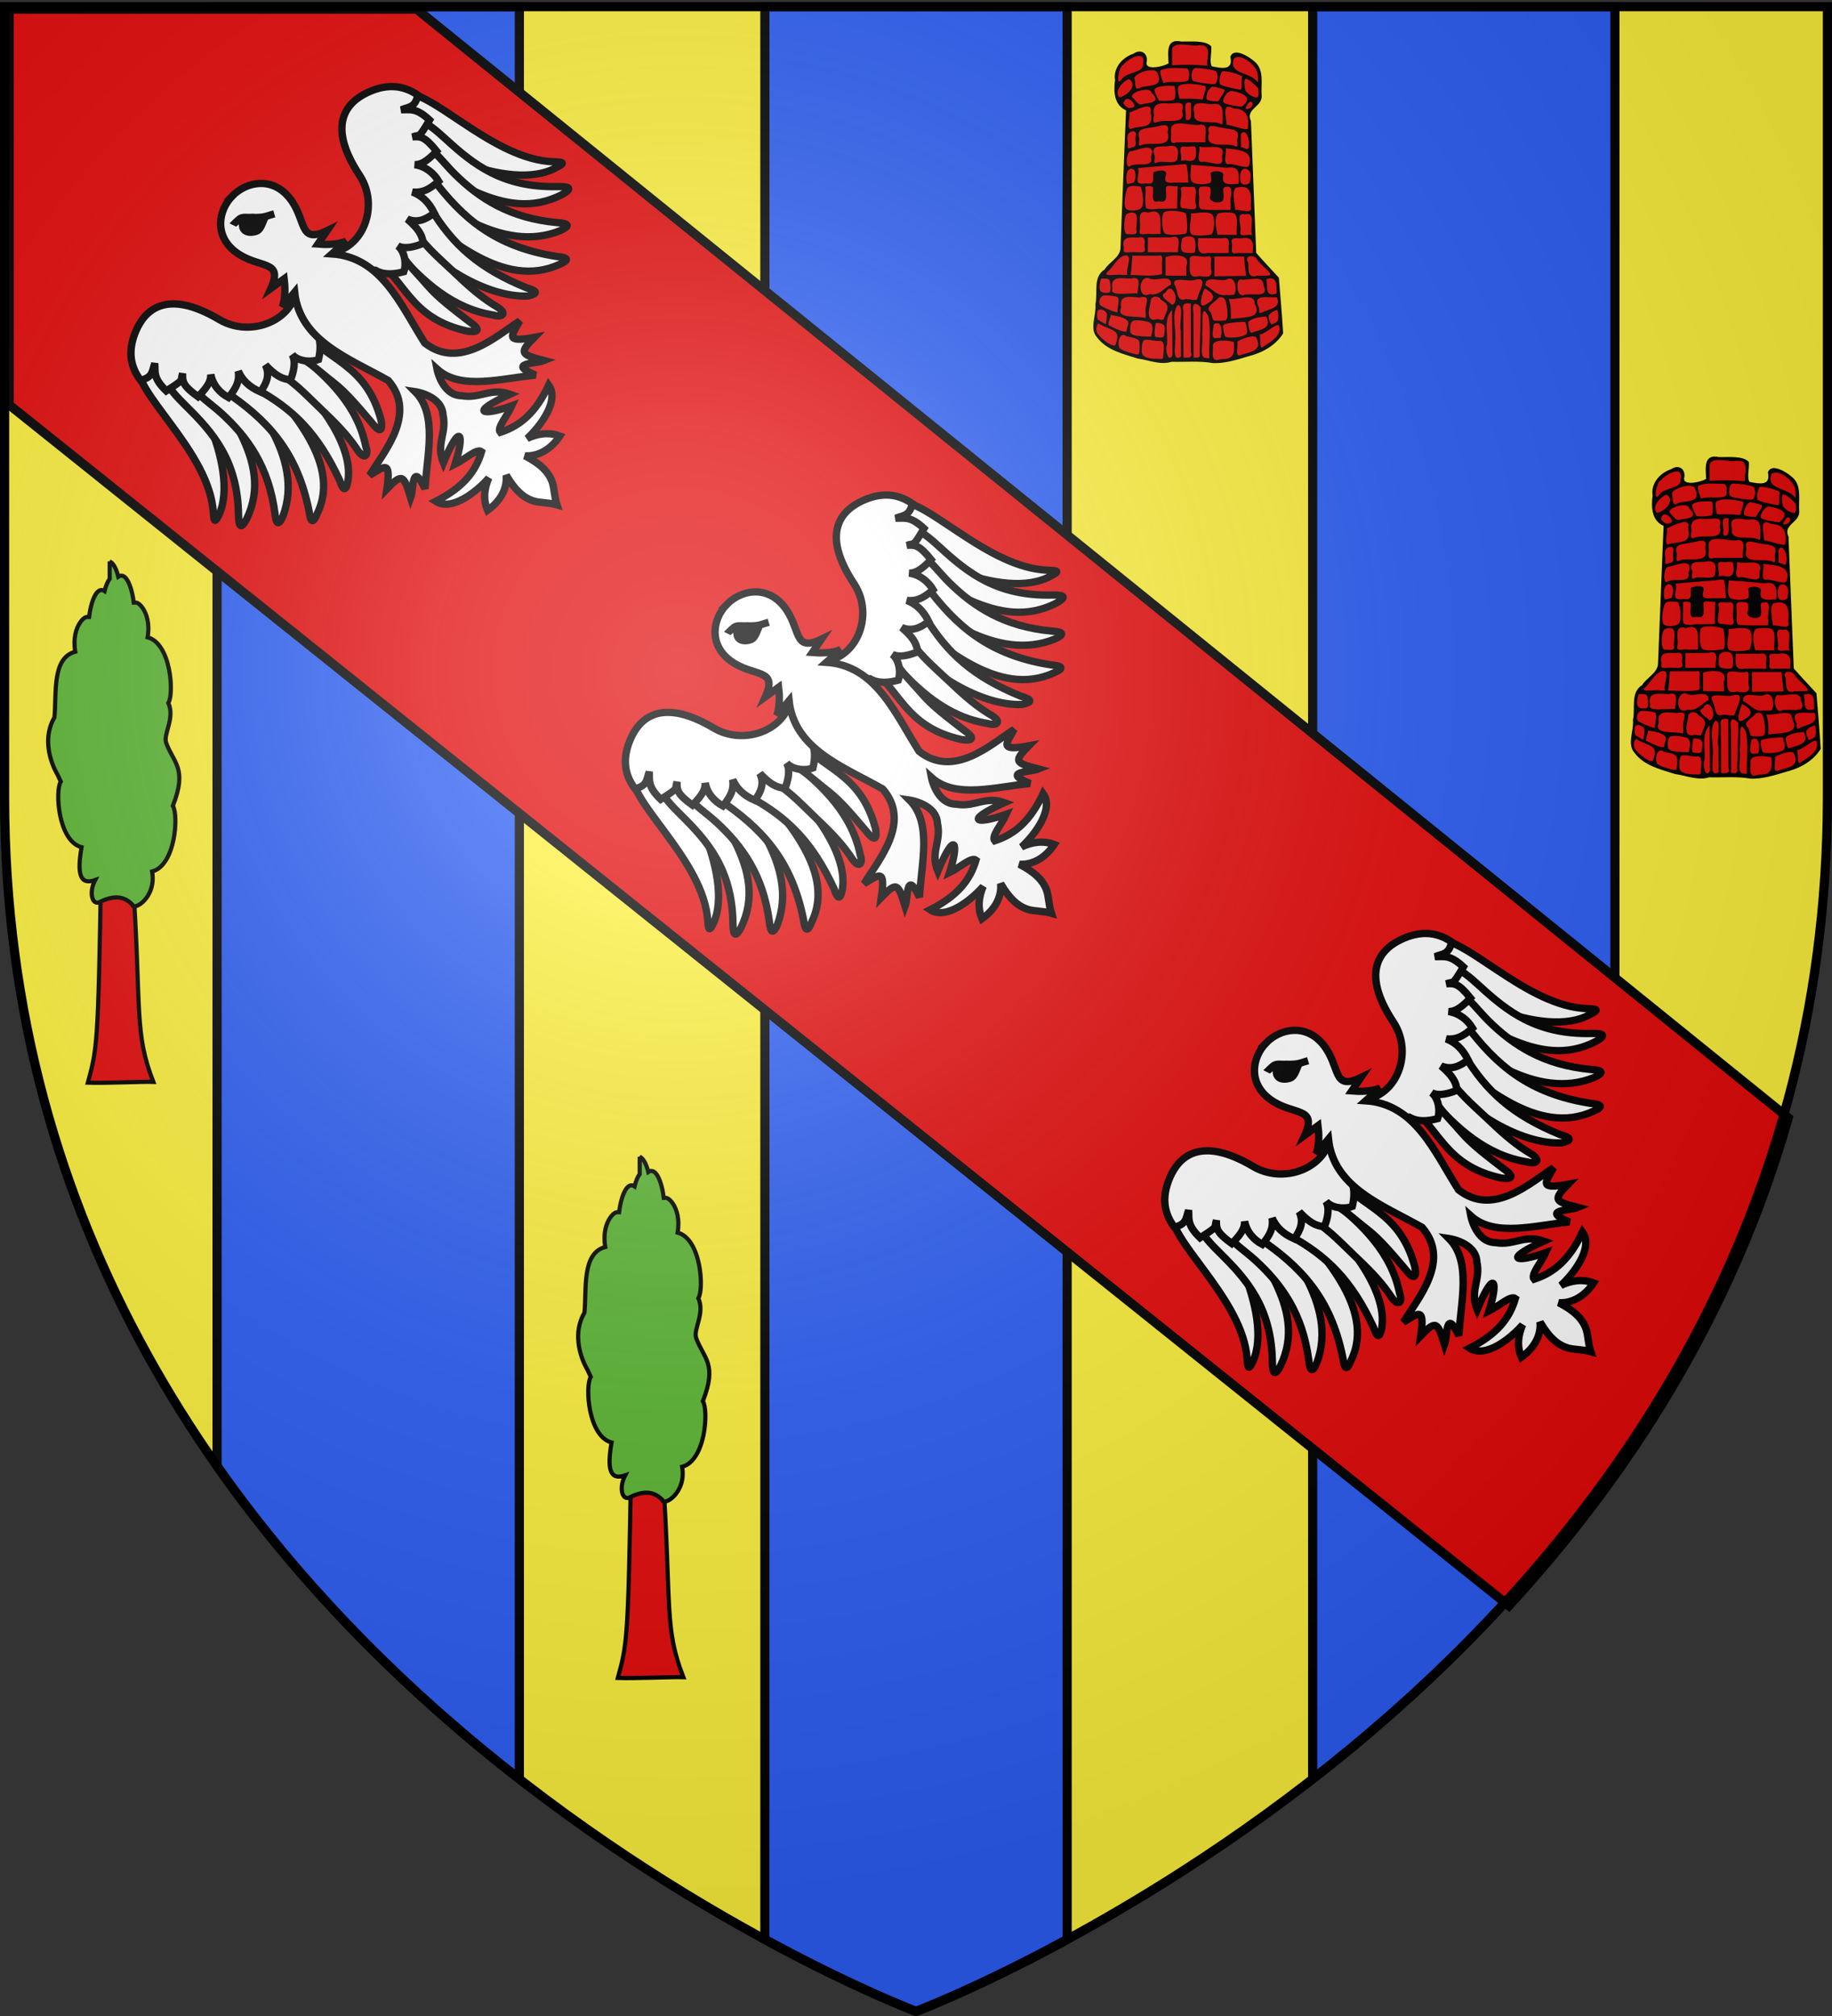 <svg xmlns="http://www.w3.org/2000/svg" xmlns:xlink="http://www.w3.org/1999/xlink" height="660" width="600" version="1.0"><rect width="100%" height="100%" fill="#333333" stroke="none"/><defs><linearGradient id="b"><stop style="stop-color:white;stop-opacity:.314" offset="0"/><stop offset=".19" style="stop-color:white;stop-opacity:.251"/><stop style="stop-color:#6b6b6b;stop-opacity:.125" offset=".6"/><stop style="stop-color:black;stop-opacity:.125" offset="1"/></linearGradient><linearGradient id="a"><stop offset="0" style="stop-color:#fd0000;stop-opacity:1"/><stop style="stop-color:#e77275;stop-opacity:.659" offset=".5"/><stop style="stop-color:black;stop-opacity:.323" offset="1"/></linearGradient><radialGradient xlink:href="#b" id="c" gradientUnits="userSpaceOnUse" gradientTransform="matrix(1.353 0 0 1.349 -77.63 -85.747)" cx="221.445" cy="226.331" fx="221.445" fy="226.331" r="300"/></defs><g style="display:inline"><path style="fill:#fcef3c;fill-opacity:1;fill-rule:evenodd;stroke:none;stroke-width:1px;stroke-linecap:butt;stroke-linejoin:miter;stroke-opacity:1" d="M300 658.5s298.5-112.32 298.5-397.772V2.176H1.5v258.552C1.5 546.18 300 658.5 300 658.5z"/><path style="fill:#2b5df2;fill-opacity:1;stroke:#000;stroke-width:3;stroke-miterlimit:4;stroke-dasharray:none;stroke-opacity:1" d="M71.094 2.188V480c29.528 42.033 64.954 75.912 99 102.406V2.188h-99zM250.5 2.188v632.75C280.055 650.981 300 658.5 300 658.5s19.958-7.496 49.5-23.531V2.187h-99zM429.906 2.188v580.218c34.046-26.494 69.472-60.373 99-102.406V2.187h-99z"/><path style="opacity:1;fill:#e20909;fill-opacity:1;fill-rule:evenodd;stroke:#000;stroke-width:3;stroke-linecap:butt;stroke-linejoin:miter;stroke-miterlimit:4;stroke-dasharray:none;stroke-opacity:1;display:inline" d="M3 3v129.531l491.188 393.156c38.645-42.057 73.027-94.899 91.5-159.718L136.467 3H3z"/><path d="M861.28 145.374c-2.988-.229-5.272 2.317-5.522 5.127-.609 3.591-.101 7.245.047 10.854-3.513 2.263-7.845 3.1-11.998 3.253-2.255.103-5.396-.823-5.408-3.544.884-2.816.197-6.785-3-7.798-2.936-.977-5.267 1.4-7.91 2.209-6.512 2.872-11.875 9.598-11.042 17.025.037 3.43-.707 6.948-.17 10.422.418 5.2 3.306 10.37 8.353 12.233-1.503 34.142-2.663 68.303-4.2 102.44-1.071 5.795-6.739 8.792-10.263 12.973-.899 1.37-1.95 2.468-3.309 3.384-4.261 3.945-3.993 10.32-4.046 15.681.117 2.948-.345 5.87-.594 8.764.467 6.854-3.207 13.831-.628 20.5 3.814 6.978 11.139 11.154 18.401 13.759 5.501 1.856 11.016 3.888 16.77 4.817 6.715 1.456 13.833 3.772 20.666 1.623 10.244.246 20.6-.772 30.744.975 10.32.215 20.117-3.537 29.884-6.313 8.112-2.738 15.861-7.65 20.479-15.04-.87-13.456-1.977-26.895-3.093-40.332-5.562-6.051-11.23-12.006-16.629-18.203-1.328-32.215-2.588-64.432-3.88-96.648-1.563-2.845-.933-6.5 1.397-8.736 2.556-2.89 6.721-5.378 6.467-9.786-.634-7.204 1.463-15.103-2.334-21.699-2.653-3.934-6.933-6.486-11.163-8.445-2.373-.986-6.03-1.97-7.733.525-1.041 1.31.184 3.043-.17 4.593.042 2.863-2.569 4.997-5.314 4.986-3.207.24-6.35-.535-9.486-1.097-2.218-3.558-.795-8.036-.712-11.96-.013-1.384.573-3.255-1.115-3.88-5.08-2.968-11.26-2.219-16.91-2.296-2.256.248-4.367-.317-6.58-.366z" style="fill:#e20909;fill-opacity:1;stroke:none;stroke-width:7;stroke-miterlimit:4;stroke-dasharray:none;stroke-opacity:1" transform="matrix(.447 0 0 .447 .45 -51.284)"/><path d="m883.61 158.971-.09 3.862c-8.552-.855-17.185-.838-25.761-.304v-10.49c-.567-7.83 13.158-3.463 18.181-3.972 8.785-1.524 8.873 4.038 7.67 10.904zm-63.194 14.427c-4.358 4.739-1.286-10.7 1.396-10.986 3.51-4.661 17.271-12.144 14.625-.559.54 6.82-12.665 5.191-16.021 11.545zm100.042-4.64c.171 1.553.631 5.685-.098 6.273-5.054-8.017-21.494-5.462-17.368-17.267 4.388-4.71 16.57 4.507 17.466 10.995zm-69.058 6.827c-1.947-5.055-3.102-8.98-1.627-9.555 6.213-2.42 13.57-1.18 18.196-1.224 2.567-.024 2.645 4.319 1.926 8.446-3.673 3.002-13.029.244-18.495 2.333zm38.363-8.808c2.02 2.041 1.597 8.17-.61 9.568-3.355.192-12.783-1.111-16.124-2.387-1.754-2.207-1.206-7.995 1.117-9.237 1.743-.703 13.583 1.058 15.617 2.056zm-54.725 11.908c-5.577 3.603-3.696-3.616-4.951-6.675.591-4.313 16.617-8.851 17.181-3.205 4.325 9.818-6.118 8.073-12.23 9.88zm74.238-7.624c-1.205 1.058.31 8.885-1.263 9.35-2.963-.4-12.853-2.304-15.1-3.878-1-2.629.046-7.226 1.46-9.463 2.225-.883 13.907 2.18 14.903 3.991zM819.29 186.08c-4.259-4.048 1.58-11.103 6.749-13.458 6.61 3.826.16 11.603-6.75 13.458zm101.528-6.861c.073 1.931.792 5.278-.51 6.75-1.713.674-6.821-1.794-8.717-4.736-.738-1.348-1.209-7.358-.33-8.553 1.678-1.267 6.9 4.007 9.557 6.539zm-38.87-1.436c1.645.437-1.14 6.876-1.832 9.922-5.56-.998-11.223-.548-16.84-.63-.898-2.335-1.94-8.37-.604-9.309 4.277-3.008 14.631-1.217 19.276.017zm-22.492 9.699c-1.534 1.223-9.044 1.368-11.387.925-.935-1.834-3.48-6.734-3.19-8.196 1.758-2.986 12.127-2.805 14.663-2.439.926 4.463.722 8.303-.086 9.71zm32.346 1.395c-2.747.077-6.174.016-8.615-1.225-.941-2.548 1.051-8.457 4.168-9.401 1.05-.186 7.632 1.441 8.664 2.197.867 1.733-3.204 5.604-4.217 8.429zm-54.965 1.898c-3.588 1.86-5.323-1.972-7.52-3.994-5.084-3.962 12.69-9.434 13.418-4.15 6.92 6.672.053 7.317-5.898 8.144zm72.004 2.062c-1.446.185-12.67-1.638-13.473-3.21-1.024-2.957 3.618-9.194 6.631-8.165 3.784.61 9.058 2.103 10.382 4.761.872 1.753-.33 4.171-3.54 6.614zm-81.592.813c-1.423 1.407-6.777-3.426-4.634-4.34 1.977-6.844 12.418 4.893 4.634 4.34zm85.931.839c-2.312.651-1.52-1.48-.637-2.241 2.93-7.324 7.504.725.637 2.24zm-42.67 7.938c-2.702.657-2.939.091-2.732-2.297.52-4.141-2.857-11.992 3.962-10.001-.64 3.85.962 10.026-1.23 12.298zm-24.515 2.047c-3.254.957-1.558-5.077-1.481-5.218-1.566-7.423 2.504-9.394 9.686-8.826 4.473.835 13.947-3.332 10.882 5.382 3.392 11.533-12.467 5.34-19.087 8.662zm48.752.015-.04 1.22-1.256-.212c-5.674-3.24-21.017 2.007-19.35-7.767-2.928-9.664 5.81-7.394 12.048-6.647 10.337-2.017 8.654 5.966 8.598 13.406zm-67.612 4.696c-2.826-.348.102-8.987-.632-11.96 3.743-1.225 17.707-9.296 15.528-.282 3.058 13.138-7.813 9.363-14.896 12.242zm86.06-.047c-3.218.926-10.755-2.577-15.564-3.012.113-5.12-4.315-17.363 5.419-11.904 9.523-.065 11.33 6.791 10.144 14.916zm-42.217 9.786c-3.302 0-6.605.01-9.907.043-6.17 2.348-3.528-4.318-4.062-7.8-1.48-10.647 14.527-3.762 21.228-5.107 7.043-.851 2.927 8.357 3.966 12.864H870.98zm-35.791 2.1c-3.04 1.751-.967-3.989-1.575-5.397-2.22-7.16 4.837-6.684 10.152-7.716 5.114-.606 13.071-4.556 10.694 3.663 3.534 12.593-12.164 6.515-19.271 9.45zm70.412-4.8c-.592 1.597 1.632 7.834-2.175 5.277-7.127-2.57-22.125 2.987-18.671-9.285-2.436-8.306 5.572-4.306 10.694-3.705 5.301 1.044 12.457.483 10.152 7.713zm-76.936 6.316c-4.874 2.266-3.04-.202-3.401-3.703-.421-2.11-.411-5.239.718-6.49 1.845-2.046 6.332-2.331 5.059 2.253-.655 2.748 1.748 7.766-2.376 7.94zm85.037.545c-.134 2.218-3.922-.64-5.476-.662l-.067-9.51c3.814-5.28 7.396 5.675 5.543 10.172zm-45.744 9.111c-.25-.87-4.142 1.394-3.584-.448.859-3.223-2.89-10.874 2.5-9.675 2.518.74 8.29-1.689 8.225 1.567.804 6.096.023 10.366-7.141 8.556zm-21.596 1.729c-3.15 1.506-.595-4.297-1.5-5.354-2.93-7.724 4.047-6.387 9.349-6.671 6.612-1.499 9.004 1.404 7.543 8.039.542 6.414-11.192 1.716-15.392 3.986zm47.991-4.754v1.664c1.506 8.036-10.704 1.007-15.27 2.546-3.782-.746-.603-7.859-1.343-11.344 5.874 1.994 20.121-3.432 16.613 7.134zm-67.412 7.226c-4.035 2.523-2.656-12.246 1.12-10.87 6.25-1.528 18.103-6.984 14.252 4.304 2.004 8.58-10.658 3.352-15.372 6.566zm87.303-.789c-.65 3.895-11.58-1.725-15.554-.557-4.15-.666-.429-9.174-1.787-11.722 7.837 1.17 20.84.687 17.34 12.28zm-75.59 13.43c-10.608 1.83-3.978-5.837-5.813-11.218 9.254-.842 19.197-1.689 28.468-2.323 3.33-.442 6.847-.927 7.073.015.658 2.731 1.122 7.777 1.22 12.956h-9.869c-3.98.26-8.226.773-6.693-4.618 2.197-6-5.794-4.246-8.834-3.053-1.132 3.782 2.145 9.743-5.552 8.241zm67.897-.007-.118.464-1.528-.078c-6.078.564-11.493.63-9.502-6.543-.209-3.47-8.247-3.362-9.448-1.246.426 2.653 1.207 6.254-.478 7.054-2.98 1.414-11.108 1.38-13.036-.757-2.065-2.288-.901-8.228-.672-12.455 8.72.513 17.418 1.373 26.119 2.15 9.065-1.701 9.15 3.887 8.663 11.41zm-77.9-.392c-.962.464-3.533.983-3.898.605-.593-1.72-.987-7.24.7-9.623.885-1.252 2.652-1.87 4.16-.74 2.321 1.743 1.45 10.513-.961 9.758zm86.041-8.2c1.347 2.86.235 5.17.046 8.036-1.5 1.585-4.543 1.977-5.916.746-1.721-1.542-1.377-7.051-.342-9.205 1.577-2.749 4.774-1.734 6.212.423zm-39.606 23.289.008.402c1.953 6.38-5.214 2.922-8.852 3.235-5.062-.003-.378-9.59-1.922-13.008-1.192-4.607 4.505-2.14 7.215-2.74 6.497-1.394 2.035 8.423 3.55 12.111zm-24.851 3.917c-3.28-.555-7.227 1.386-11.3-.34-1.486-2.002-.302-11.634-.706-15.726-.137-.482 6.876-1.384 5.583 1.75.463 3.489-2.08 10.77 4.268 8.745 7.32 2.013 4.947-5.318 5.174-9.413-.087-3.427 5.977-.837 8.57-1.643l-.348 16.44-11.241.187zm50.472-3.242c-.086 1.354.04 2.741-.226 4.079-7.047-.169-15.05.336-21.757-.564-1.572-1.206-1.346-4.217-1.14-7.209.316-2.884-1.106-7.47.639-8.955.963-.605 5.984-.642 7.023.101 1.105 1.038.881 3.376.62 5.752-3.02 5.963 9.98 7.375 9.537 2.349.754-2.443-1.614-8.239 1.373-8.286 7.746-1.877 2.64 8.446 3.93 12.733zm-66.173 3.228c-2.741 1.67-8.623 1.788-10.268.169-2.478-2.438-.653-11.457.505-14.718.976-2.745 5.45-2.284 9.848-1.732 1.384 2.384 3.465 14.117-.085 16.28zm80.903-1.653c2.187 6.399-8.436 1.666-11.357 2.617.003-3.037-3.665-16.445 1.709-16.594 10.328-2.442 10.13 6.089 9.648 13.977zM849.39 285.92c-2.544.339-5.125.113-7.682.19-2.599-.762-8.823 2.013-7.61-2.466 1.268-5.15-3.232-16.04 6.176-13.225 11.746-3.983 8.34 7.79 9.116 15.501zm-17.818-3.971-.01.476-.012.548c1.426 4.915-3.918 2.916-6.94 3.287-2.895-.857-2.33-14.014.437-15.147 9.065-3.157 6.84 4.583 6.525 10.836zm36.1-11.106c.966 1.45 1.966 14.414.2 14.996-4.143.834-13.81 1.668-15.728-.5-2.017-2.279-2.086-12.952-.697-14.657 2.217-2.719 12.903-1.399 16.225.16zm37.418 12.305.09 3.562c-4.65-.01-9.298.03-13.947-.037-1.012-2.47-3.055-12.506.282-15.496 1.531-1.045 10.249-1.219 11.98.032 2.432 2.12 1.757 7.325 1.595 11.94zm11.163 3.225-.004.487h-.421c-2.606-.815-8.733 1.965-8.138-2.12 1.367-4.21-3.857-15.037 3.55-13.036 8.36-2.07 3.285 9.95 5.013 14.669zm-29.393-.107c-2.4 1.037-11.727 1.347-14.437.395-3.382-2.388-.304-10.826-.818-15.548 4.779-.237 12.741-2.04 15.637.851 2.24 3.018 1.417 11.383-.382 14.302zm-24.691 10.08-.093 3.112h-22.088l.082-10.798c5.63.01 11.262-.017 16.891-.113 6.25-1.821 6.17 2.53 5.208 7.799zm-24.622-2.276.012 1.552c1.615 5.03-3.085 3.791-6.492 3.836-3.041-.849-10.343 2.338-8.526-3.088-2.2-8.224 3.838-8.052 10.034-7.631 4.566-1.188 5.759 1.062 4.972 5.33zm36.78-3.938c.915 2.767.78 6.355.095 9.285-.256 1.1-7.334.62-8.697-.18-2.02-1.187-1.497-5.734-.67-9.707 2.762-2.486 8.297-2.341 9.271.602zm42.452 8.839.04.54.043.547h-11.947c-4.946 1.524-2.877-3.912-3.235-6.94-1.55-4.956 2.866-3.83 6.24-3.765 7.724-1.723 10.036 2.153 8.859 9.618zm-17.593-4.288.041 5.375c-5.082-.017-10.165.05-15.245-.082-8.38 2.27-7.285-4.866-7.12-10.821 5.783-.035 11.567.063 17.351.107 4.558-1.088 5.765 1.169 4.973 5.421zm-48.775 14.598c-.003 2.066.011 4.132-.039 6.197-7.914 2.325-19.509.113-28.834.678-2.745-1.026-14.321 1.661-11.56-1.82 4.416-3.57 7.294-10.593 12.539-12.321 8.896-2.173-2.007 14.435 4.376 15.541 1.424-4.45 1.158-10.903 1.833-15.549h18.945c4.692-1.353 2.08 4.596 2.74 7.274zm78.016 7.292c-2.825.087-5.65.1-8.476.114-7.048 2.22-6.085-4.407-6.395-9.611-3.64-5.577 4.68-5.962 6.45-2.38 1.02 3.201 13.662 11.302 8.42 11.877zm-60.244-6.954.11 7.086c-5.11-.06-10.222-.108-15.332-.155v-13.447c3.923-1.758 19.069-3.185 15.222 6.516zm33.423 7.293c-4.267.072-8.538.023-12.802.21v-14.515h21.683c.485 4.737.875 9.485 1.445 14.211l-10.326.094zm-15.351-7.031v1.794c1.866 6.496-3.224 6.152-8.427 5.178-9.568 2.866-6.653-6.72-7.175-12.8.738-3.93 9.066-.357 12.862-1.446 4.691-1.353 2.08 4.596 2.74 7.274zm-80.595 8.948c3.808-.21 5.989-.014 6.299 1.16.798 3.021 1.392 8.805-.559 9.075-3.2.444-5.087-.031-5.955-1.129-1.585-2.004-.584-5.888.215-9.106zm128.676 10.881c-8.548 2.747-6.49-4.276-7.493-10.452 8.14-2.916 7.421 4.472 7.493 10.452zm-101.92.08c-3.148-1.134-21.16 2.666-18.315-3.45-2.164-10.13 7.152-7.615 13.663-7.57 8.099-2.296 4.831 5.734 4.651 11.02zm8.864.322c-9.306 4.786-8.405-15.734.59-11.16 4.834 1.775 15.492-3.766 15.109 4.202-5.353 2.644-8.684 8.48-15.699 6.958zm72.362.248-1.297.036-1.217.035c-6.032 3.75-7.001-10.93-3.486-11.004 5.719 1.19 17.124-4.102 17.03 4.168 4.405 9.034-5.597 6.233-11.03 6.765zm-10.767.348c-1.635-.039-3.337.48-4.943.01-6.982 1.443-10.369-4.262-15.695-6.965-.29-7.906 10.215-2.462 15.108-4.2 7.557-4.067 8.31 9.108 5.53 11.155zm-26.739 3.356c-2.395 1.11-6.092-.689-8.97-.102-5.837 1.835-5.142-5.516-6.868-9.17-5.026-8.64 9.11-3.428 13.778-4.971 11.47-3.288 2.883 8.538 2.06 14.243zm-18.514 3.997c-1.058-1.999-10.68-6.413-4.68-9.045 4.8-9.378 11.222 7.106 4.68 9.045zm26.215-1.147c-8.441 6.239-3.909-7.47-2.244-10.94 5.81 2.978 9.332 7.077 2.244 10.94zm-66.172 6.661c-4.199-.979-8.597-2.912-12.258-5.026-1.949-2.25-.755-6.464 2.143-7.384 1.382-.439 9.065.375 10.282 1.173 1.793 2.06-.274 7.252-.167 11.237zm105.202.367c-1.957.959-.89-3.295-1.55-4.09-5.2-10.338 6.977-6.707 13.208-7.471 3.687 8.393-6.214 8.597-11.658 11.561zm-84.452-.655c-.052 1.405.108 3.059-.091 4.31-5.355-1.75-22.09 1.017-17.87-7.509-1.79-10.051 6.48-7.875 13.575-7.46 9.425-2.313 3.346 5.493 4.386 10.66zm67.186 4.527c-1.6.137-3.2.274-4.8.428.051-4.979.315-9.958-1.607-14.682 5.912 1.468 19.25-5.142 19.048 3.545 5.758 10.217-5.894 9.927-12.641 10.71zm-54.063.572c-.534 1.549-4.104-.36-5.326.254-7.89 2.044-5.279-7.974-4.173-12.621-.414-4.764 5.781-5.29 7.704-1.631 7.739 4.184 4.095 7.893 1.795 13.998zm45.76.666c-1.105.75-7.527.881-9.023.328-1.605-1.174-.678-4.652-3.473-7.245-1.894-3.365 5.034-6.579 7.08-9.44 5.769-1.806 5.446 4.954 6.37 8.71.06 2.884.572 6.236-.953 7.647zm-87.325-4.58c.253.967-.382 6.826-.88 7.72l-5.459-3.166c-1.061-.616-1.066-6.037-.138-6.971 1.607-1.532 5.584-.126 6.477 2.418zm125.057 5.247c-.665 1.569-3.235 1.76-4.474 2.839-.706-1.157-3.005-5.601-1.68-7.199 1.663-2.006 3.13-2.932 5.992-3.698.79 2.319 1.118 5.805.162 8.058zm-109.81.083c1.521 1.643-.944 5.253-.84 7.878-3.415.076-7.246-1.848-12.905-4.664-1.144-.57.843-5.083 1.545-7.834 1.273 1.113 8.498.62 12.2 4.62zm90.799 8.602c-1.442.828-3.04-7.424-2.256-8.116 3.745-3.3 10.475-3.54 13.027-3.812 4.252 8.916-3.816 9.552-10.771 11.928zm-73.5 2.055c-.11.3.166 1.04-.434.788-4.409-.22-14.462.352-14.946-3.648-.313-3.66.073-6.443 1.728-7.714 2.262-1.251 9.973-.12 12.533 1.015 2.412 1.619 2.435 5.082 1.119 9.56zm69.598-.928c-2.885 2.351-11.909 3.003-15.387 1.844-.641-.916-2.488-8.434-.994-8.965 4.648-1.653 13.502-2.053 15.668-1.874 1.172 3.72 1.904 7.315.713 8.995zm-66.37-7.889c.949-.93 4.468-.138 5.844 1.03 1.659 1.408.52 6.696.073 8.523-1.04 1.101-3.766.637-5.887.34-1.552-.218-.521-7.68-.03-9.893zm47.535 10.56-3.265.163c-4.45.967-1.794-8.408-1.572-10.282 6.9-3.63 5.807 8.061 4.837 10.119zm-76.856 4.818c-1.088 3.542-14.046-6.148-14.096-10.33-.282-1.658.34-4.227 1.57-5.116 4.665 3.303 11.693 4.08 13.387 7.803.793 1.745.258 4.144-.861 7.643zm107.697 1.964c-2.648 1.819-1.253-8.013-2.313-9.26 4.255-.026 13.198-9.445 14.401-6.229 2.077 7.512-6.99 11.952-12.088 15.49zm-90.501-4.342c.574 1.404.62 8.796-.61 9.722-1.727.102-12.797-2.711-13.835-4.93-1.911-4.205.624-12.259 5.159-8.403 3.722.917 7.94 1.104 9.286 3.611zm73.757 10.31c-3.68.948-1.046-7.137-1.778-9.896 1.833-1.94 12.645-5.661 13.826-3.044 5.104 10.039-4.893 10.476-12.048 12.94zm-29.47-1.67c.667 4.204-1.226 3.209-4.402 3.262.011-11.139-.087-22.277-.158-33.415-1.102-4.98.84-8.466 5.376-3.291.041 11.148-.552 22.297-.816 33.444zm-6.402-11.16.073 10.586c1.52 4.607-2.203 4.008-5.497 3.835l-.094-34.51c-1.16-4.603 1.166-5.727 5.418-4.932-.011 8.34.045 16.68.1 25.02zm-7.355-5.15.128 19.024c-6.484 3.731-3.953-6.887-4.34-11.175 1.392-8.567-3.247-19.943 1.996-26.662 4.94.265.726 13.798 2.216 18.813zm-6.181 7.611.084 10.317c-3.222 6.06-5.713-4.119-3.99-8.125.666-8.32-2.647-18.297 3.62-25.1.144 7.636.223 15.272.286 22.908zm27.085 11.248c.158 1.674-.522 1.518-2.171 1.04-5.763.735-1.936-10.593-3.191-17.558 1.221-4.313-1.726-24.845 4.616-13.132 2.157 9.697.321 19.79.746 29.65zm-33.895 1.214-1.05.574c-5.173-.155-11.937.185-14.138-3.436-.795-1.986-.543-8.308.882-10.049 2.315-1.766 9.043 1.081 11.965.186 4.763.103 2.273 8.95 2.341 12.725zm51.89-11.807c.427 7.466.59 12.71-8.623 12.445l-1.528.24c-7.092 2.538-5.078-5.187-5.18-9.261-1.104-6.078 12.223-4.667 15.332-3.424zm-15.29 15.419c8.449.369 17.327-2.39 25.418-4.83 10.277-2.538 20.254-7.736 25.968-16.95-.86-13.589-1.982-27.17-3.121-40.74-5.365-5.864-11.248-12.013-16.62-18.186-1.321-32.183-2.586-64.368-3.873-96.552-4.147-8.754 7.804-10.205 7.902-18.006-.817-8.784 2.398-19.728-5.712-25.987-3.86-3.361-14.884-10.192-17.276-3.042 2.205 9.987-5.892 8.475-13.482 6.967-2.13-3.164-.013-10.096-.49-14.625-4.255-4.694-15.103-3.394-21.901-3.563-11.465-2.52-9.765 8.173-9.383 15.91-2.34 1.91-16.217 5.635-16.193-.118 1.79-6.418-3.578-11.1-9.583-6.843-8.085 2.635-14.9 10.397-13.457 19.295-1.165 8.412-.672 18.312 8.055 22.14-1.435 33.692-2.698 67.393-4.085 101.087-.31 6.635-8.368 10.096-11.625 15.515-8.77 5.41-4.8 16.925-6.742 25.566.843 7.825-4.528 17.616 1.123 24.009 7.125 9.56 19.088 12.173 29.805 15.599 8.169 1.129 16.798 4.999 24.925 2.39 10.117.286 20.404-.81 30.347.964z" style="fill:#000;fill-opacity:1;stroke:none;stroke-opacity:1" transform="matrix(.447 0 0 .447 .45 -51.284)"/><path style="fill:#e20909;fill-opacity:1;stroke:none;stroke-width:7;stroke-miterlimit:4;stroke-dasharray:none;stroke-opacity:1" d="M861.28 145.374c-2.988-.229-5.272 2.317-5.522 5.127-.609 3.591-.101 7.245.047 10.854-3.513 2.263-7.845 3.1-11.998 3.253-2.255.103-5.396-.823-5.408-3.544.884-2.816.197-6.785-3-7.798-2.936-.977-5.267 1.4-7.91 2.209-6.512 2.872-11.875 9.598-11.042 17.025.037 3.43-.707 6.948-.17 10.422.418 5.2 3.306 10.37 8.353 12.233-1.503 34.142-2.663 68.303-4.2 102.44-1.071 5.795-6.739 8.792-10.263 12.973-.899 1.37-1.95 2.468-3.309 3.384-4.261 3.945-3.993 10.32-4.046 15.681.117 2.948-.345 5.87-.594 8.764.467 6.854-3.207 13.831-.628 20.5 3.814 6.978 11.139 11.154 18.401 13.759 5.501 1.856 11.016 3.888 16.77 4.817 6.715 1.456 13.833 3.772 20.666 1.623 10.244.246 20.6-.772 30.744.975 10.32.215 20.117-3.537 29.884-6.313 8.112-2.738 15.861-7.65 20.479-15.04-.87-13.456-1.977-26.895-3.093-40.332-5.562-6.051-11.23-12.006-16.629-18.203-1.328-32.215-2.588-64.432-3.88-96.648-1.563-2.845-.933-6.5 1.397-8.736 2.556-2.89 6.721-5.378 6.467-9.786-.634-7.204 1.463-15.103-2.334-21.699-2.653-3.934-6.933-6.486-11.163-8.445-2.373-.986-6.03-1.97-7.733.525-1.041 1.31.184 3.043-.17 4.593.042 2.863-2.569 4.997-5.314 4.986-3.207.24-6.35-.535-9.486-1.097-2.218-3.558-.795-8.036-.712-11.96-.013-1.384.573-3.255-1.115-3.88-5.08-2.968-11.26-2.219-16.91-2.296-2.256.248-4.367-.317-6.58-.366z" transform="matrix(.447 0 0 .447 176.506 84.758)"/><path style="fill:#000;fill-opacity:1;stroke:none;stroke-opacity:1" d="m883.61 158.971-.09 3.862c-8.552-.855-17.185-.838-25.761-.304v-10.49c-.567-7.83 13.158-3.463 18.181-3.972 8.785-1.524 8.873 4.038 7.67 10.904zm-63.194 14.427c-4.358 4.739-1.286-10.7 1.396-10.986 3.51-4.661 17.271-12.144 14.625-.559.54 6.82-12.665 5.191-16.021 11.545zm100.042-4.64c.171 1.553.631 5.685-.098 6.273-5.054-8.017-21.494-5.462-17.368-17.267 4.388-4.71 16.57 4.507 17.466 10.995zm-69.058 6.827c-1.947-5.055-3.102-8.98-1.627-9.555 6.213-2.42 13.57-1.18 18.196-1.224 2.567-.024 2.645 4.319 1.926 8.446-3.673 3.002-13.029.244-18.495 2.333zm38.363-8.808c2.02 2.041 1.597 8.17-.61 9.568-3.355.192-12.783-1.111-16.124-2.387-1.754-2.207-1.206-7.995 1.117-9.237 1.743-.703 13.583 1.058 15.617 2.056zm-54.725 11.908c-5.577 3.603-3.696-3.616-4.951-6.675.591-4.313 16.617-8.851 17.181-3.205 4.325 9.818-6.118 8.073-12.23 9.88zm74.238-7.624c-1.205 1.058.31 8.885-1.263 9.35-2.963-.4-12.853-2.304-15.1-3.878-1-2.629.046-7.226 1.46-9.463 2.225-.883 13.907 2.18 14.903 3.991zM819.29 186.08c-4.259-4.048 1.58-11.103 6.749-13.458 6.61 3.826.16 11.603-6.75 13.458zm101.528-6.861c.073 1.931.792 5.278-.51 6.75-1.713.674-6.821-1.794-8.717-4.736-.738-1.348-1.209-7.358-.33-8.553 1.678-1.267 6.9 4.007 9.557 6.539zm-38.87-1.436c1.645.437-1.14 6.876-1.832 9.922-5.56-.998-11.223-.548-16.84-.63-.898-2.335-1.94-8.37-.604-9.309 4.277-3.008 14.631-1.217 19.276.017zm-22.492 9.699c-1.534 1.223-9.044 1.368-11.387.925-.935-1.834-3.48-6.734-3.19-8.196 1.758-2.986 12.127-2.805 14.663-2.439.926 4.463.722 8.303-.086 9.71zm32.346 1.395c-2.747.077-6.174.016-8.615-1.225-.941-2.548 1.051-8.457 4.168-9.401 1.05-.186 7.632 1.441 8.664 2.197.867 1.733-3.204 5.604-4.217 8.429zm-54.965 1.898c-3.588 1.86-5.323-1.972-7.52-3.994-5.084-3.962 12.69-9.434 13.418-4.15 6.92 6.672.053 7.317-5.898 8.144zm72.004 2.062c-1.446.185-12.67-1.638-13.473-3.21-1.024-2.957 3.618-9.194 6.631-8.165 3.784.61 9.058 2.103 10.382 4.761.872 1.753-.33 4.171-3.54 6.614zm-81.592.813c-1.423 1.407-6.777-3.426-4.634-4.34 1.977-6.844 12.418 4.893 4.634 4.34zm85.931.839c-2.312.651-1.52-1.48-.637-2.241 2.93-7.324 7.504.725.637 2.24zm-42.67 7.938c-2.702.657-2.939.091-2.732-2.297.52-4.141-2.857-11.992 3.962-10.001-.64 3.85.962 10.026-1.23 12.298zm-24.515 2.047c-3.254.957-1.558-5.077-1.481-5.218-1.566-7.423 2.504-9.394 9.686-8.826 4.473.835 13.947-3.332 10.882 5.382 3.392 11.533-12.467 5.34-19.087 8.662zm48.752.015-.04 1.22-1.256-.212c-5.674-3.24-21.017 2.007-19.35-7.767-2.928-9.664 5.81-7.394 12.048-6.647 10.337-2.017 8.654 5.966 8.598 13.406zm-67.612 4.696c-2.826-.348.102-8.987-.632-11.96 3.743-1.225 17.707-9.296 15.528-.282 3.058 13.138-7.813 9.363-14.896 12.242zm86.06-.047c-3.218.926-10.755-2.577-15.564-3.012.113-5.12-4.315-17.363 5.419-11.904 9.523-.065 11.33 6.791 10.144 14.916zm-42.217 9.786c-3.302 0-6.605.01-9.907.043-6.17 2.348-3.528-4.318-4.062-7.8-1.48-10.647 14.527-3.762 21.228-5.107 7.043-.851 2.927 8.357 3.966 12.864H870.98zm-35.791 2.1c-3.04 1.751-.967-3.989-1.575-5.397-2.22-7.16 4.837-6.684 10.152-7.716 5.114-.606 13.071-4.556 10.694 3.663 3.534 12.593-12.164 6.515-19.271 9.45zm70.412-4.8c-.592 1.597 1.632 7.834-2.175 5.277-7.127-2.57-22.125 2.987-18.671-9.285-2.436-8.306 5.572-4.306 10.694-3.705 5.301 1.044 12.457.483 10.152 7.713zm-76.936 6.316c-4.874 2.266-3.04-.202-3.401-3.703-.421-2.11-.411-5.239.718-6.49 1.845-2.046 6.332-2.331 5.059 2.253-.655 2.748 1.748 7.766-2.376 7.94zm85.037.545c-.134 2.218-3.922-.64-5.476-.662l-.067-9.51c3.814-5.28 7.396 5.675 5.543 10.172zm-45.744 9.111c-.25-.87-4.142 1.394-3.584-.448.859-3.223-2.89-10.874 2.5-9.675 2.518.74 8.29-1.689 8.225 1.567.804 6.096.023 10.366-7.141 8.556zm-21.596 1.729c-3.15 1.506-.595-4.297-1.5-5.354-2.93-7.724 4.047-6.387 9.349-6.671 6.612-1.499 9.004 1.404 7.543 8.039.542 6.414-11.192 1.716-15.392 3.986zm47.991-4.754v1.664c1.506 8.036-10.704 1.007-15.27 2.546-3.782-.746-.603-7.859-1.343-11.344 5.874 1.994 20.121-3.432 16.613 7.134zm-67.412 7.226c-4.035 2.523-2.656-12.246 1.12-10.87 6.25-1.528 18.103-6.984 14.252 4.304 2.004 8.58-10.658 3.352-15.372 6.566zm87.303-.789c-.65 3.895-11.58-1.725-15.554-.557-4.15-.666-.429-9.174-1.787-11.722 7.837 1.17 20.84.687 17.34 12.28zm-75.59 13.43c-10.608 1.83-3.978-5.837-5.813-11.218 9.254-.842 19.197-1.689 28.468-2.323 3.33-.442 6.847-.927 7.073.015.658 2.731 1.122 7.777 1.22 12.956h-9.869c-3.98.26-8.226.773-6.693-4.618 2.197-6-5.794-4.246-8.834-3.053-1.132 3.782 2.145 9.743-5.552 8.241zm67.897-.007-.118.464-1.528-.078c-6.078.564-11.493.63-9.502-6.543-.209-3.47-8.247-3.362-9.448-1.246.426 2.653 1.207 6.254-.478 7.054-2.98 1.414-11.108 1.38-13.036-.757-2.065-2.288-.901-8.228-.672-12.455 8.72.513 17.418 1.373 26.119 2.15 9.065-1.701 9.15 3.887 8.663 11.41zm-77.9-.392c-.962.464-3.533.983-3.898.605-.593-1.72-.987-7.24.7-9.623.885-1.252 2.652-1.87 4.16-.74 2.321 1.743 1.45 10.513-.961 9.758zm86.041-8.2c1.347 2.86.235 5.17.046 8.036-1.5 1.585-4.543 1.977-5.916.746-1.721-1.542-1.377-7.051-.342-9.205 1.577-2.749 4.774-1.734 6.212.423zm-39.606 23.289.008.402c1.953 6.38-5.214 2.922-8.852 3.235-5.062-.003-.378-9.59-1.922-13.008-1.192-4.607 4.505-2.14 7.215-2.74 6.497-1.394 2.035 8.423 3.55 12.111zm-24.851 3.917c-3.28-.555-7.227 1.386-11.3-.34-1.486-2.002-.302-11.634-.706-15.726-.137-.482 6.876-1.384 5.583 1.75.463 3.489-2.08 10.77 4.268 8.745 7.32 2.013 4.947-5.318 5.174-9.413-.087-3.427 5.977-.837 8.57-1.643l-.348 16.44-11.241.187zm50.472-3.242c-.086 1.354.04 2.741-.226 4.079-7.047-.169-15.05.336-21.757-.564-1.572-1.206-1.346-4.217-1.14-7.209.316-2.884-1.106-7.47.639-8.955.963-.605 5.984-.642 7.023.101 1.105 1.038.881 3.376.62 5.752-3.02 5.963 9.98 7.375 9.537 2.349.754-2.443-1.614-8.239 1.373-8.286 7.746-1.877 2.64 8.446 3.93 12.733zm-66.173 3.228c-2.741 1.67-8.623 1.788-10.268.169-2.478-2.438-.653-11.457.505-14.718.976-2.745 5.45-2.284 9.848-1.732 1.384 2.384 3.465 14.117-.085 16.28zm80.903-1.653c2.187 6.399-8.436 1.666-11.357 2.617.003-3.037-3.665-16.445 1.709-16.594 10.328-2.442 10.13 6.089 9.648 13.977zM849.39 285.92c-2.544.339-5.125.113-7.682.19-2.599-.762-8.823 2.013-7.61-2.466 1.268-5.15-3.232-16.04 6.176-13.225 11.746-3.983 8.34 7.79 9.116 15.501zm-17.818-3.971-.01.476-.012.548c1.426 4.915-3.918 2.916-6.94 3.287-2.895-.857-2.33-14.014.437-15.147 9.065-3.157 6.84 4.583 6.525 10.836zm36.1-11.106c.966 1.45 1.966 14.414.2 14.996-4.143.834-13.81 1.668-15.728-.5-2.017-2.279-2.086-12.952-.697-14.657 2.217-2.719 12.903-1.399 16.225.16zm37.418 12.305.09 3.562c-4.65-.01-9.298.03-13.947-.037-1.012-2.47-3.055-12.506.282-15.496 1.531-1.045 10.249-1.219 11.98.032 2.432 2.12 1.757 7.325 1.595 11.94zm11.163 3.225-.004.487h-.421c-2.606-.815-8.733 1.965-8.138-2.12 1.367-4.21-3.857-15.037 3.55-13.036 8.36-2.07 3.285 9.95 5.013 14.669zm-29.393-.107c-2.4 1.037-11.727 1.347-14.437.395-3.382-2.388-.304-10.826-.818-15.548 4.779-.237 12.741-2.04 15.637.851 2.24 3.018 1.417 11.383-.382 14.302zm-24.691 10.08-.093 3.112h-22.088l.082-10.798c5.63.01 11.262-.017 16.891-.113 6.25-1.821 6.17 2.53 5.208 7.799zm-24.622-2.276.012 1.552c1.615 5.03-3.085 3.791-6.492 3.836-3.041-.849-10.343 2.338-8.526-3.088-2.2-8.224 3.838-8.052 10.034-7.631 4.566-1.188 5.759 1.062 4.972 5.33zm36.78-3.938c.915 2.767.78 6.355.095 9.285-.256 1.1-7.334.62-8.697-.18-2.02-1.187-1.497-5.734-.67-9.707 2.762-2.486 8.297-2.341 9.271.602zm42.452 8.839.04.54.043.547h-11.947c-4.946 1.524-2.877-3.912-3.235-6.94-1.55-4.956 2.866-3.83 6.24-3.765 7.724-1.723 10.036 2.153 8.859 9.618zm-17.593-4.288.041 5.375c-5.082-.017-10.165.05-15.245-.082-8.38 2.27-7.285-4.866-7.12-10.821 5.783-.035 11.567.063 17.351.107 4.558-1.088 5.765 1.169 4.973 5.421zm-48.775 14.598c-.003 2.066.011 4.132-.039 6.197-7.914 2.325-19.509.113-28.834.678-2.745-1.026-14.321 1.661-11.56-1.82 4.416-3.57 7.294-10.593 12.539-12.321 8.896-2.173-2.007 14.435 4.376 15.541 1.424-4.45 1.158-10.903 1.833-15.549h18.945c4.692-1.353 2.08 4.596 2.74 7.274zm78.016 7.292c-2.825.087-5.65.1-8.476.114-7.048 2.22-6.085-4.407-6.395-9.611-3.64-5.577 4.68-5.962 6.45-2.38 1.02 3.201 13.662 11.302 8.42 11.877zm-60.244-6.954.11 7.086c-5.11-.06-10.222-.108-15.332-.155v-13.447c3.923-1.758 19.069-3.185 15.222 6.516zm33.423 7.293c-4.267.072-8.538.023-12.802.21v-14.515h21.683c.485 4.737.875 9.485 1.445 14.211l-10.326.094zm-15.351-7.031v1.794c1.866 6.496-3.224 6.152-8.427 5.178-9.568 2.866-6.653-6.72-7.175-12.8.738-3.93 9.066-.357 12.862-1.446 4.691-1.353 2.08 4.596 2.74 7.274zm-80.595 8.948c3.808-.21 5.989-.014 6.299 1.16.798 3.021 1.392 8.805-.559 9.075-3.2.444-5.087-.031-5.955-1.129-1.585-2.004-.584-5.888.215-9.106zm128.676 10.881c-8.548 2.747-6.49-4.276-7.493-10.452 8.14-2.916 7.421 4.472 7.493 10.452zm-101.92.08c-3.148-1.134-21.16 2.666-18.315-3.45-2.164-10.13 7.152-7.615 13.663-7.57 8.099-2.296 4.831 5.734 4.651 11.02zm8.864.322c-9.306 4.786-8.405-15.734.59-11.16 4.834 1.775 15.492-3.766 15.109 4.202-5.353 2.644-8.684 8.48-15.699 6.958zm72.362.248-1.297.036-1.217.035c-6.032 3.75-7.001-10.93-3.486-11.004 5.719 1.19 17.124-4.102 17.03 4.168 4.405 9.034-5.597 6.233-11.03 6.765zm-10.767.348c-1.635-.039-3.337.48-4.943.01-6.982 1.443-10.369-4.262-15.695-6.965-.29-7.906 10.215-2.462 15.108-4.2 7.557-4.067 8.31 9.108 5.53 11.155zm-26.739 3.356c-2.395 1.11-6.092-.689-8.97-.102-5.837 1.835-5.142-5.516-6.868-9.17-5.026-8.64 9.11-3.428 13.778-4.971 11.47-3.288 2.883 8.538 2.06 14.243zm-18.514 3.997c-1.058-1.999-10.68-6.413-4.68-9.045 4.8-9.378 11.222 7.106 4.68 9.045zm26.215-1.147c-8.441 6.239-3.909-7.47-2.244-10.94 5.81 2.978 9.332 7.077 2.244 10.94zm-66.172 6.661c-4.199-.979-8.597-2.912-12.258-5.026-1.949-2.25-.755-6.464 2.143-7.384 1.382-.439 9.065.375 10.282 1.173 1.793 2.06-.274 7.252-.167 11.237zm105.202.367c-1.957.959-.89-3.295-1.55-4.09-5.2-10.338 6.977-6.707 13.208-7.471 3.687 8.393-6.214 8.597-11.658 11.561zm-84.452-.655c-.052 1.405.108 3.059-.091 4.31-5.355-1.75-22.09 1.017-17.87-7.509-1.79-10.051 6.48-7.875 13.575-7.46 9.425-2.313 3.346 5.493 4.386 10.66zm67.186 4.527c-1.6.137-3.2.274-4.8.428.051-4.979.315-9.958-1.607-14.682 5.912 1.468 19.25-5.142 19.048 3.545 5.758 10.217-5.894 9.927-12.641 10.71zm-54.063.572c-.534 1.549-4.104-.36-5.326.254-7.89 2.044-5.279-7.974-4.173-12.621-.414-4.764 5.781-5.29 7.704-1.631 7.739 4.184 4.095 7.893 1.795 13.998zm45.76.666c-1.105.75-7.527.881-9.023.328-1.605-1.174-.678-4.652-3.473-7.245-1.894-3.365 5.034-6.579 7.08-9.44 5.769-1.806 5.446 4.954 6.37 8.71.06 2.884.572 6.236-.953 7.647zm-87.325-4.58c.253.967-.382 6.826-.88 7.72l-5.459-3.166c-1.061-.616-1.066-6.037-.138-6.971 1.607-1.532 5.584-.126 6.477 2.418zm125.057 5.247c-.665 1.569-3.235 1.76-4.474 2.839-.706-1.157-3.005-5.601-1.68-7.199 1.663-2.006 3.13-2.932 5.992-3.698.79 2.319 1.118 5.805.162 8.058zm-109.81.083c1.521 1.643-.944 5.253-.84 7.878-3.415.076-7.246-1.848-12.905-4.664-1.144-.57.843-5.083 1.545-7.834 1.273 1.113 8.498.62 12.2 4.62zm90.799 8.602c-1.442.828-3.04-7.424-2.256-8.116 3.745-3.3 10.475-3.54 13.027-3.812 4.252 8.916-3.816 9.552-10.771 11.928zm-73.5 2.055c-.11.3.166 1.04-.434.788-4.409-.22-14.462.352-14.946-3.648-.313-3.66.073-6.443 1.728-7.714 2.262-1.251 9.973-.12 12.533 1.015 2.412 1.619 2.435 5.082 1.119 9.56zm69.598-.928c-2.885 2.351-11.909 3.003-15.387 1.844-.641-.916-2.488-8.434-.994-8.965 4.648-1.653 13.502-2.053 15.668-1.874 1.172 3.72 1.904 7.315.713 8.995zm-66.37-7.889c.949-.93 4.468-.138 5.844 1.03 1.659 1.408.52 6.696.073 8.523-1.04 1.101-3.766.637-5.887.34-1.552-.218-.521-7.68-.03-9.893zm47.535 10.56-3.265.163c-4.45.967-1.794-8.408-1.572-10.282 6.9-3.63 5.807 8.061 4.837 10.119zm-76.856 4.818c-1.088 3.542-14.046-6.148-14.096-10.33-.282-1.658.34-4.227 1.57-5.116 4.665 3.303 11.693 4.08 13.387 7.803.793 1.745.258 4.144-.861 7.643zm107.697 1.964c-2.648 1.819-1.253-8.013-2.313-9.26 4.255-.026 13.198-9.445 14.401-6.229 2.077 7.512-6.99 11.952-12.088 15.49zm-90.501-4.342c.574 1.404.62 8.796-.61 9.722-1.727.102-12.797-2.711-13.835-4.93-1.911-4.205.624-12.259 5.159-8.403 3.722.917 7.94 1.104 9.286 3.611zm73.757 10.31c-3.68.948-1.046-7.137-1.778-9.896 1.833-1.94 12.645-5.661 13.826-3.044 5.104 10.039-4.893 10.476-12.048 12.94zm-29.47-1.67c.667 4.204-1.226 3.209-4.402 3.262.011-11.139-.087-22.277-.158-33.415-1.102-4.98.84-8.466 5.376-3.291.041 11.148-.552 22.297-.816 33.444zm-6.402-11.16.073 10.586c1.52 4.607-2.203 4.008-5.497 3.835l-.094-34.51c-1.16-4.603 1.166-5.727 5.418-4.932-.011 8.34.045 16.68.1 25.02zm-7.355-5.15.128 19.024c-6.484 3.731-3.953-6.887-4.34-11.175 1.392-8.567-3.247-19.943 1.996-26.662 4.94.265.726 13.798 2.216 18.813zm-6.181 7.611.084 10.317c-3.222 6.06-5.713-4.119-3.99-8.125.666-8.32-2.647-18.297 3.62-25.1.144 7.636.223 15.272.286 22.908zm27.085 11.248c.158 1.674-.522 1.518-2.171 1.04-5.763.735-1.936-10.593-3.191-17.558 1.221-4.313-1.726-24.845 4.616-13.132 2.157 9.697.321 19.79.746 29.65zm-33.895 1.214-1.05.574c-5.173-.155-11.937.185-14.138-3.436-.795-1.986-.543-8.308.882-10.049 2.315-1.766 9.043 1.081 11.965.186 4.763.103 2.273 8.95 2.341 12.725zm51.89-11.807c.427 7.466.59 12.71-8.623 12.445l-1.528.24c-7.092 2.538-5.078-5.187-5.18-9.261-1.104-6.078 12.223-4.667 15.332-3.424zm-15.29 15.419c8.449.369 17.327-2.39 25.418-4.83 10.277-2.538 20.254-7.736 25.968-16.95-.86-13.589-1.982-27.17-3.121-40.74-5.365-5.864-11.248-12.013-16.62-18.186-1.321-32.183-2.586-64.368-3.873-96.552-4.147-8.754 7.804-10.205 7.902-18.006-.817-8.784 2.398-19.728-5.712-25.987-3.86-3.361-14.884-10.192-17.276-3.042 2.205 9.987-5.892 8.475-13.482 6.967-2.13-3.164-.013-10.096-.49-14.625-4.255-4.694-15.103-3.394-21.901-3.563-11.465-2.52-9.765 8.173-9.383 15.91-2.34 1.91-16.217 5.635-16.193-.118 1.79-6.418-3.578-11.1-9.583-6.843-8.085 2.635-14.9 10.397-13.457 19.295-1.165 8.412-.672 18.312 8.055 22.14-1.435 33.692-2.698 67.393-4.085 101.087-.31 6.635-8.368 10.096-11.625 15.515-8.77 5.41-4.8 16.925-6.742 25.566.843 7.825-4.528 17.616 1.123 24.009 7.125 9.56 19.088 12.173 29.805 15.599 8.169 1.129 16.798 4.999 24.925 2.39 10.117.286 20.404-.81 30.347.964z" transform="matrix(.447 0 0 .447 176.506 84.758)"/><path d="m-173.83 556.951 1.027-13.11 4.398-89.116v-8.102c.682-21.618 2.932-43.176 2.932-64.812l2.198-40.507 2.2 31.67c.472 20.379 1.359 40.796 2.931 61.129 2.961 42.928 4.28 85.97 7.33 128.888 6.123 92.118.725 107.873 14.636 143.61-7.44-.294-34.524 1.053-47.146.58 6.659-24.332 7.458-27.272 9.495-150.23z" style="fill:#e20909;fill-opacity:1;fill-rule:evenodd;stroke:#000;stroke-width:3;stroke-linecap:butt;stroke-linejoin:miter;stroke-miterlimit:4;stroke-dasharray:none;stroke-opacity:1;display:inline" transform="translate(112.18 32.68) scale(.455)"/><path d="M-167.594 332.125v12.531c-1.42 1.867-2.706 4.755-3.687 8.781-5.66-3.772-9.952 7.544-11.313 20.032-.391-5.212-13.142 4.307-9.781 23.625-16.969 4.478-13.388 30.036-14.969 47.219-11.442 19.68 2.25 41.312 2.25 41.312.69 1.554 1.436 3.174 2.281 4.938-4.154 6.48-2 42.74 14.97 47.218-3.361 19.318-1.138 27.464 9.78 23.625-5.046 9.742-1.67 19.227 3.99 15.455 11.607-5.5 17.946-2.57 22.652 2.014.392 5.212 17.72-4.307 14.358-23.625 16.97-4.478 19.093-40.738 14.938-47.219 10.643-27.068.431-30.814-4.808-45.399-2.258-6.285 6.47-17.565 1.558-28.663 4.155-6.481 2.032-42.74-14.938-47.219 3.361-19.318-9.389-28.837-9.78-23.625-1.362-12.488-5.653-23.804-11.313-20.031-1.533-6.293-3.808-9.8-6.188-10.969z" style="fill:#5ab532;fill-opacity:1;fill-rule:evenodd;stroke:#000;stroke-width:3;stroke-linecap:butt;stroke-linejoin:miter;stroke-miterlimit:4;stroke-dasharray:none;stroke-opacity:1;display:inline" transform="translate(112.18 32.68) scale(.455)"/><path style="fill:#e20909;fill-opacity:1;fill-rule:evenodd;stroke:#000;stroke-width:3;stroke-linecap:butt;stroke-linejoin:miter;stroke-miterlimit:4;stroke-dasharray:none;stroke-opacity:1;display:inline" d="m-173.83 556.951 1.027-13.11 4.398-89.116v-8.102c.682-21.618 2.932-43.176 2.932-64.812l2.198-40.507 2.2 31.67c.472 20.379 1.359 40.796 2.931 61.129 2.961 42.928 4.28 85.97 7.33 128.888 6.123 92.118.725 107.873 14.636 143.61-7.44-.294-34.524 1.053-47.146.58 6.659-24.332 7.458-27.272 9.495-150.23z" transform="translate(285.764 227.565) scale(.455)"/><path style="fill:#5ab532;fill-opacity:1;fill-rule:evenodd;stroke:#000;stroke-width:3;stroke-linecap:butt;stroke-linejoin:miter;stroke-miterlimit:4;stroke-dasharray:none;stroke-opacity:1;display:inline" d="M-167.594 332.125v12.531c-1.42 1.867-2.706 4.755-3.687 8.781-5.66-3.772-9.952 7.544-11.313 20.032-.391-5.212-13.142 4.307-9.781 23.625-16.969 4.478-13.388 30.036-14.969 47.219-11.442 19.68 2.25 41.312 2.25 41.312.69 1.554 1.436 3.174 2.281 4.938-4.154 6.48-2 42.74 14.97 47.218-3.361 19.318-1.138 27.464 9.78 23.625-5.046 9.742-1.67 19.227 3.99 15.455 11.607-5.5 17.946-2.57 22.652 2.014.392 5.212 17.72-4.307 14.358-23.625 16.97-4.478 19.093-40.738 14.938-47.219 10.643-27.068.431-30.814-4.808-45.399-2.258-6.285 6.47-17.565 1.558-28.663 4.155-6.481 2.032-42.74-14.938-47.219 3.361-19.318-9.389-28.837-9.78-23.625-1.362-12.488-5.653-23.804-11.313-20.031-1.533-6.293-3.808-9.8-6.188-10.969z" transform="translate(285.764 227.565) scale(.455)"/><g style="opacity:1;display:inline"><g style="stroke:#000;stroke-width:9.498;stroke-miterlimit:4;stroke-dasharray:none;stroke-opacity:1"><g style="stroke:#000;stroke-width:9.498;stroke-miterlimit:4;stroke-dasharray:none;stroke-opacity:1"><g style="stroke:#000;stroke-width:9.498;stroke-miterlimit:4;stroke-dasharray:none;stroke-opacity:1"><path style="fill:#fff;fill-opacity:1;fill-rule:evenodd;stroke:#000;stroke-width:9.498;stroke-linecap:butt;stroke-linejoin:miter;stroke-miterlimit:4;stroke-dasharray:none;stroke-opacity:1" d="M64.753 130.195c-30.57 18.186-18.842 136.546-66.38 198.156-6.59 8.94-20.31 20.336-1.886 13.52C57.22 319.605 106.65 185.46 99.882 119.85c-5.265.003-14.913-.358-20.226.009-8.797 3.446-6.105 6.891-14.903 10.337z" transform="matrix(.178 -.183 .182 .173 172.111 242.35)"/><path style="fill:#fff;fill-opacity:1;fill-rule:evenodd;stroke:#000;stroke-width:9.498;stroke-linecap:butt;stroke-linejoin:miter;stroke-miterlimit:4;stroke-dasharray:none;stroke-opacity:1" d="M76.119 164.731c-7.352 12.734-7.879 33.016-8.16 47.917-.903 48.047-4.61 97.353-55.148 148.135-11.749 11.889-9.785 15.11 3.797 10.938 81.06-27.275 79.942-129.285 105.83-186.346-1.95-12.183-.825-24.016-8.719-31.72-5.233.578-10.455.547-15.695 1.492-8.37 4.384-13.536 5.2-21.905 9.584z" transform="matrix(.178 -.183 .182 .173 172.111 242.35)"/><path style="fill:#fff;fill-opacity:1;fill-rule:evenodd;stroke:#000;stroke-width:9.498;stroke-linecap:butt;stroke-linejoin:miter;stroke-miterlimit:4;stroke-dasharray:none;stroke-opacity:1" d="M91.595 194.577c-3.159 22.158.525 39.568.894 57.793.944 46.488-7.925 92.412-45.346 140.23-10.372 12.47-8.206 15.42 4.579 10.259 73.843-32.845 81.052-136.337 90.795-193.627-2.896-11.618-8.027-22.702-16.299-29.494-5.012.992-10.062 1.396-15.05 2.744-7.728 4.934-11.845 7.16-19.573 12.095z" transform="matrix(.178 -.183 .182 .173 172.111 242.35)"/><path style="fill:#fff;fill-opacity:1;fill-rule:evenodd;stroke:#000;stroke-width:9.498;stroke-linecap:butt;stroke-linejoin:miter;stroke-miterlimit:4;stroke-dasharray:none;stroke-opacity:1" d="M115.9 234.22c10.976 65.466 8.65 122.453-36.955 188.818-9.779 12.397-7.597 15.214 4.715 9.868 72.87-23.87 73.06-132.436 81.096-188.436-3.111-11.232-3.871-21.89-12.092-28.29-4.852 1.091-9.757 1.612-14.578 3.05L115.9 234.22z" transform="matrix(.178 -.183 .182 .173 172.111 242.35)"/><path style="fill:#fff;fill-opacity:1;fill-rule:evenodd;stroke:#000;stroke-width:9.498;stroke-linecap:butt;stroke-linejoin:miter;stroke-miterlimit:4;stroke-dasharray:none;stroke-opacity:1" d="M145.385 260.455c15.012 55.57 13.138 101.07-10.532 162.66-7.305 13.998-4.638 16.36 6.467 8.821 41.415-28.883 53.113-118.47 47.607-172.4-3.97-15.127-9.324-17.62-23.427-23.653-4.565 1.974-9.288 3.397-13.757 5.705-5.492 7.963-8.916 6.526-6.358 18.867z" transform="matrix(.178 -.183 .182 .173 172.111 242.35)"/><path style="fill:#fff;fill-opacity:1;fill-rule:evenodd;stroke:#000;stroke-width:9.498;stroke-linecap:butt;stroke-linejoin:miter;stroke-miterlimit:4;stroke-dasharray:none;stroke-opacity:1" d="M177.878 259.733c8.602 25.74 6.6 52.31 6.524 81.046-.055 21.311.027 43.802-4.9 68.04-5.816 22.334 5.082 18.525 9.785 8.441 30.113-43.94 31.462-95.718 26.351-151-.329-7.855 4.722-17.086-18.13-31.568-17.735 4.665-24.927 9.1-19.63 25.041z" transform="matrix(.178 -.183 .182 .173 172.111 242.35)"/><path d="M207.92 258.691c10.728 21.195 9.548 42.77 12.286 70.283 2.11 21.206-.937 46.28-3.376 70.893-3.516 22.81 4.206 16.516 10.592 7.404 39.845-66.349 6.106-104.47 14.663-158.702-4.382-9.942-7.91-23.271-29.16-7.13l-5.004 17.252z" style="fill:#fff;fill-opacity:1;fill-rule:evenodd;stroke:#000;stroke-width:9.498;stroke-linecap:butt;stroke-linejoin:miter;stroke-miterlimit:4;stroke-dasharray:none;stroke-opacity:1" transform="matrix(.178 -.183 .182 .173 172.111 242.35)"/><path style="fill:#fff;fill-opacity:1;fill-rule:evenodd;stroke:#000;stroke-width:9.498;stroke-linecap:butt;stroke-linejoin:miter;stroke-miterlimit:4;stroke-dasharray:none;stroke-opacity:1" d="M289.72 190.31c-27.501 52.036-99.653 28.874-111.944-25.44-17.956-79.347-58.478-77.644-84.068-67.718-21.95 8.514-37.906 23.431-41.978 49.233 13.746 9.08 18.711 2.338 28.213-2.004-7.585 8.55-15.145 11.38-15.35 35.77 28.439 6.72 20.69 4.391 30.65-.634-8.172 7.533-11.045 11.614-7.985 35.522 21.116.374 27.312-3.604 31.928-8.231-8.225 11.838-8.984 25.516-5.752 37.466 16.706-1.374 25.44-4.8 33.175-14.758-4.877 11.515-5.19 24.305.254 39.495 13.844-1.978 24.484-6.584 29.48-19.737-.982 17.231.958 28.616 8.712 36.906 10.013-4.397 21.7-11.502 24.527-21.338-1.09 13.167 11.089 25.809 18.649 29.153 9.76-5.926 20.85-14.743 23.868-28.005 20.713-22.69 15.824-22.662 55.8-14.525-3.335-18.006-9.912-46.141-18.18-61.155z" transform="matrix(.178 -.183 .182 .173 172.111 242.35)"/></g><g style="stroke:#000;stroke-width:9.498;stroke-miterlimit:4;stroke-dasharray:none;stroke-opacity:1"><path d="M64.753 130.195c-30.57 18.186-18.842 136.546-66.38 198.156-6.59 8.94-20.31 20.336-1.886 13.52C62.327 322.16 106.65 185.46 99.882 119.85c-5.265.003-14.913-.358-20.226.009-8.797 3.446-6.105 6.891-14.903 10.337z" style="fill:#fff;fill-opacity:1;fill-rule:evenodd;stroke:#000;stroke-width:9.498;stroke-linecap:butt;stroke-linejoin:miter;stroke-miterlimit:4;stroke-dasharray:none;stroke-opacity:1" transform="matrix(-.178 .183 .182 .173 281.329 130.044)"/><path d="M76.119 164.731c-7.352 12.734-7.879 33.016-8.16 47.917-.903 48.047-4.61 97.353-55.148 148.135-11.749 11.889-9.785 15.11 3.797 10.938 81.06-27.275 79.942-129.285 105.83-186.346-1.95-12.183-.825-24.016-8.719-31.72-5.233.578-10.455.547-15.695 1.492-8.37 4.384-13.536 5.2-21.905 9.584z" style="fill:#fff;fill-opacity:1;fill-rule:evenodd;stroke:#000;stroke-width:9.498;stroke-linecap:butt;stroke-linejoin:miter;stroke-miterlimit:4;stroke-dasharray:none;stroke-opacity:1" transform="matrix(-.178 .183 .182 .173 281.329 130.044)"/><path d="M91.595 194.577c-3.159 22.158.525 39.568.894 57.793.944 46.488-7.925 92.412-45.346 140.23-10.372 12.47-8.206 15.42 4.579 10.259 73.843-32.845 81.052-136.337 90.795-193.627-2.896-11.618-8.027-22.702-16.299-29.494-5.012.992-10.062 1.396-15.05 2.744-7.728 4.934-11.845 7.16-19.573 12.095z" style="fill:#fff;fill-opacity:1;fill-rule:evenodd;stroke:#000;stroke-width:9.498;stroke-linecap:butt;stroke-linejoin:miter;stroke-miterlimit:4;stroke-dasharray:none;stroke-opacity:1" transform="matrix(-.178 .183 .182 .173 281.329 130.044)"/><path d="M115.9 234.22c10.976 65.466 8.65 122.453-36.955 188.818-9.779 12.397-7.597 15.214 4.715 9.868 74.147-28.977 73.06-132.436 81.096-188.436-3.111-11.232-3.871-21.89-12.092-28.29-4.852 1.091-9.757 1.612-14.578 3.05L115.9 234.22z" style="fill:#fff;fill-opacity:1;fill-rule:evenodd;stroke:#000;stroke-width:9.498;stroke-linecap:butt;stroke-linejoin:miter;stroke-miterlimit:4;stroke-dasharray:none;stroke-opacity:1" transform="matrix(-.178 .183 .182 .173 281.329 130.044)"/><path d="M145.385 260.455c15.012 55.57 13.138 101.07-10.532 162.66-7.305 13.998-4.638 16.36 6.467 8.821 38.862-37.819 53.113-118.47 47.607-172.4-3.97-15.127-9.324-17.62-23.427-23.653-4.565 1.974-9.288 3.397-13.757 5.705-5.492 7.963-8.916 6.526-6.358 18.867z" style="fill:#fff;fill-opacity:1;fill-rule:evenodd;stroke:#000;stroke-width:9.498;stroke-linecap:butt;stroke-linejoin:miter;stroke-miterlimit:4;stroke-dasharray:none;stroke-opacity:1" transform="matrix(-.178 .183 .182 .173 281.329 130.044)"/><path d="M177.878 259.733c8.602 25.74 6.6 52.31 6.524 81.046-.055 21.311.027 43.802-4.9 68.04-5.816 22.334 5.082 18.525 9.785 8.441 30.113-43.94 31.462-95.718 26.351-151-.329-7.855 4.722-17.086-18.13-31.568-17.735 4.665-24.927 9.1-19.63 25.041z" style="fill:#fff;fill-opacity:1;fill-rule:evenodd;stroke:#000;stroke-width:9.498;stroke-linecap:butt;stroke-linejoin:miter;stroke-miterlimit:4;stroke-dasharray:none;stroke-opacity:1" transform="matrix(-.178 .183 .182 .173 281.329 130.044)"/><path style="fill:#fff;fill-opacity:1;fill-rule:evenodd;stroke:#000;stroke-width:9.498;stroke-linecap:butt;stroke-linejoin:miter;stroke-miterlimit:4;stroke-dasharray:none;stroke-opacity:1" d="M207.92 258.691c10.728 21.195 9.548 42.77 12.286 70.283 2.11 21.206-.937 46.28-3.376 70.893-3.516 22.81 4.206 16.516 10.592 7.404 39.845-66.349 6.106-104.47 14.663-158.702-4.382-9.942-7.91-23.271-29.16-7.13l-5.004 17.252z" transform="matrix(-.178 .183 .182 .173 281.329 130.044)"/><path d="M289.72 190.31c-27.501 52.036-99.653 28.874-111.944-25.44-17.956-79.347-58.478-77.644-84.068-67.718-21.95 8.514-37.906 23.431-41.978 49.233 13.746 9.08 18.711 2.338 28.213-2.004-7.585 8.55-15.145 11.38-15.35 35.77 28.439 6.72 20.69 4.391 30.65-.634-8.172 7.533-11.045 11.614-7.985 35.522 21.116.374 27.312-3.604 31.928-8.231-8.225 11.838-8.984 25.516-5.752 37.466 16.706-1.374 25.44-4.8 33.175-14.758-4.877 11.515-5.19 24.305.254 39.495 13.844-1.978 24.484-6.584 29.48-19.737-.982 17.231.958 28.616 8.712 36.906 10.013-4.397 21.7-11.502 24.527-21.338-1.09 13.167 11.089 25.809 18.649 29.153 9.76-5.926 20.85-14.743 23.868-28.005 20.713-22.69 15.824-22.662 55.8-14.525-3.335-18.006-9.912-46.141-18.18-61.155z" style="fill:#fff;fill-opacity:1;fill-rule:evenodd;stroke:#000;stroke-width:9.498;stroke-linecap:butt;stroke-linejoin:miter;stroke-miterlimit:4;stroke-dasharray:none;stroke-opacity:1" transform="matrix(-.178 .183 .182 .173 281.329 130.044)"/></g></g><g style="stroke:#000;stroke-width:9.498;stroke-miterlimit:4;stroke-dasharray:none;stroke-opacity:1"><path d="M304.03 64.69c26.104-.01 53.185 19.428 48.938 54.496-4.465 36.875-36.088 51.276 2.806 65.599l-20.72 3.626c5.56 6.945 16.07 18.823 27.865 23.844l-24.632-1.868c40.727 49.296 13.529 110.227-.688 167.786 5.372 57.132 68.87 60.602 104.453 68.795-20.937 5.81-33.977 5.619-2.47 28.577-28.068-.167-28.04 2.749-12.862 30.245-10.148-4.506-35.655-33.532-20.99 5.303-32.31-28.564-80.404-55.222-81.538-97.66 0 0-20.23 28.835-2.887 47.385 13.348 20.356 33.141 19.016 44.023 43.708-54.599-21.835-44.79-5.572-9.025 12.254-13.352 4.9-34.188 5.68-34.998 13.357 23.804 12.767 49.71 15.268 86.578 2.33-4.445 24.377-45.4 29.58-68.553 28.33 13.178 5.146 24.983 13.6 31.134 28.33-18.994 3.607-37.477-.777-49.159-14.594 6.281 21.836 5.85 36.87-.232 49.207-3.679 7.461-11.611 14.928-17.043 25.24-5.432-10.312-13.364-17.779-17.043-25.24-6.083-12.337-6.514-27.371-.233-49.207-11.68 13.817-30.164 18.2-49.158 14.594 6.15-14.73 17.956-23.184 31.133-28.33-23.153 1.25-64.107-3.953-68.553-28.33 36.87 12.938 62.775 10.437 86.578-2.33-.81-7.677-21.646-8.457-34.998-13.357 35.766-17.826 45.574-34.09-9.024-12.254 10.881-24.692 30.675-23.352 44.022-43.708 17.344-18.55-2.887-47.386-2.887-47.386-1.133 42.439-49.227 69.097-81.537 97.66 14.664-38.834-10.842-9.808-20.99-5.302 15.178-27.496 15.205-30.412-12.862-30.245 31.507-22.958 18.467-22.768-2.47-28.577 35.582-8.193 99.081-11.663 104.453-68.795-14.217-57.56-41.416-118.49-.688-167.786l-24.632 1.868c11.795-5.02 22.305-16.899 27.864-23.844l-20.72-3.626c38.894-14.323 7.272-28.724 2.807-65.599-4.247-35.068 22.834-54.505 48.938-54.495z" style="fill:#fff;fill-opacity:1;fill-rule:evenodd;stroke:#000;stroke-width:9.498;stroke-linecap:butt;stroke-linejoin:miter;stroke-miterlimit:4;stroke-dasharray:none;stroke-opacity:1" transform="matrix(.178 -.183 .182 .173 172.111 242.35)"/><g style="stroke:#000;stroke-width:9.498;stroke-miterlimit:4;stroke-dasharray:none;stroke-opacity:1"><path d="M282.637 91.79c5.483.586 7.78-.601 12.433 3.717 8.4 9.206 14.09 15.79 20.014 19.19 3.74 2.145 6.608 3.708 9.514 5.424-1.215-.66-6.901-4.09-9.643-5.37-4.764-.656-15.59 8.01-22.359 4.48-10.9-5.688-14.837-17.385 2.152-23.572-.197-1.455-5.154-3.743-12.111-3.869z" style="fill:#fff;fill-opacity:1;fill-rule:evenodd;stroke:#000;stroke-width:9.498;stroke-linecap:butt;stroke-linejoin:miter;stroke-miterlimit:4;stroke-dasharray:none;stroke-opacity:1" transform="matrix(.178 -.183 .182 .173 172.111 242.35)"/><path d="M293.657 113.087c-3.766-1.501-5.433-5.401-3.72-8.705 1.711-3.303 6.728-5.76 9.923-3.264 3.057 2.388 5.388 5.458 3.721 8.705-1.658 3.23-5.925 4.705-9.66 3.364" style="fill:#000;fill-opacity:1;fill-rule:evenodd;stroke:#000;stroke-width:9.498;stroke-linecap:round;stroke-linejoin:round;stroke-miterlimit:4;stroke-dasharray:none;stroke-dashoffset:0;stroke-opacity:1" transform="matrix(.178 -.183 .182 .173 172.111 242.35)"/></g></g></g><g style="stroke:#000;stroke-width:9.498;stroke-miterlimit:4;stroke-dasharray:none;stroke-opacity:1"><g style="stroke:#000;stroke-width:9.498;stroke-miterlimit:4;stroke-dasharray:none;stroke-opacity:1"><g style="stroke:#000;stroke-width:9.498;stroke-miterlimit:4;stroke-dasharray:none;stroke-opacity:1"><path style="fill:#fff;fill-opacity:1;fill-rule:evenodd;stroke:#000;stroke-width:9.498;stroke-linecap:butt;stroke-linejoin:miter;stroke-miterlimit:4;stroke-dasharray:none;stroke-opacity:1" d="M64.753 130.195c-30.57 18.186-18.842 136.546-66.38 198.156-6.59 8.94-20.31 20.336-1.886 13.52C57.22 319.605 106.65 185.46 99.882 119.85c-5.265.003-14.913-.358-20.226.009-8.797 3.446-6.105 6.891-14.903 10.337z" transform="matrix(.178 -.183 .182 .173 10.178 108.632)"/><path style="fill:#fff;fill-opacity:1;fill-rule:evenodd;stroke:#000;stroke-width:9.498;stroke-linecap:butt;stroke-linejoin:miter;stroke-miterlimit:4;stroke-dasharray:none;stroke-opacity:1" d="M76.119 164.731c-7.352 12.734-7.879 33.016-8.16 47.917-.903 48.047-4.61 97.353-55.148 148.135-11.749 11.889-9.785 15.11 3.797 10.938 81.06-27.275 79.942-129.285 105.83-186.346-1.95-12.183-.825-24.016-8.719-31.72-5.233.578-10.455.547-15.695 1.492-8.37 4.384-13.536 5.2-21.905 9.584z" transform="matrix(.178 -.183 .182 .173 10.178 108.632)"/><path style="fill:#fff;fill-opacity:1;fill-rule:evenodd;stroke:#000;stroke-width:9.498;stroke-linecap:butt;stroke-linejoin:miter;stroke-miterlimit:4;stroke-dasharray:none;stroke-opacity:1" d="M91.595 194.577c-3.159 22.158.525 39.568.894 57.793.944 46.488-7.925 92.412-45.346 140.23-10.372 12.47-8.206 15.42 4.579 10.259 73.843-32.845 81.052-136.337 90.795-193.627-2.896-11.618-8.027-22.702-16.299-29.494-5.012.992-10.062 1.396-15.05 2.744-7.728 4.934-11.845 7.16-19.573 12.095z" transform="matrix(.178 -.183 .182 .173 10.178 108.632)"/><path style="fill:#fff;fill-opacity:1;fill-rule:evenodd;stroke:#000;stroke-width:9.498;stroke-linecap:butt;stroke-linejoin:miter;stroke-miterlimit:4;stroke-dasharray:none;stroke-opacity:1" d="M115.9 234.22c10.976 65.466 8.65 122.453-36.955 188.818-9.779 12.397-7.597 15.214 4.715 9.868 72.87-23.87 73.06-132.436 81.096-188.436-3.111-11.232-3.871-21.89-12.092-28.29-4.852 1.091-9.757 1.612-14.578 3.05L115.9 234.22z" transform="matrix(.178 -.183 .182 .173 10.178 108.632)"/><path style="fill:#fff;fill-opacity:1;fill-rule:evenodd;stroke:#000;stroke-width:9.498;stroke-linecap:butt;stroke-linejoin:miter;stroke-miterlimit:4;stroke-dasharray:none;stroke-opacity:1" d="M145.385 260.455c15.012 55.57 13.138 101.07-10.532 162.66-7.305 13.998-4.638 16.36 6.467 8.821 41.415-28.883 53.113-118.47 47.607-172.4-3.97-15.127-9.324-17.62-23.427-23.653-4.565 1.974-9.288 3.397-13.757 5.705-5.492 7.963-8.916 6.526-6.358 18.867z" transform="matrix(.178 -.183 .182 .173 10.178 108.632)"/><path style="fill:#fff;fill-opacity:1;fill-rule:evenodd;stroke:#000;stroke-width:9.498;stroke-linecap:butt;stroke-linejoin:miter;stroke-miterlimit:4;stroke-dasharray:none;stroke-opacity:1" d="M177.878 259.733c8.602 25.74 6.6 52.31 6.524 81.046-.055 21.311.027 43.802-4.9 68.04-5.816 22.334 5.082 18.525 9.785 8.441 30.113-43.94 31.462-95.718 26.351-151-.329-7.855 4.722-17.086-18.13-31.568-17.735 4.665-24.927 9.1-19.63 25.041z" transform="matrix(.178 -.183 .182 .173 10.178 108.632)"/><path d="M207.92 258.691c10.728 21.195 9.548 42.77 12.286 70.283 2.11 21.206-.937 46.28-3.376 70.893-3.516 22.81 4.206 16.516 10.592 7.404 39.845-66.349 6.106-104.47 14.663-158.702-4.382-9.942-7.91-23.271-29.16-7.13l-5.004 17.252z" style="fill:#fff;fill-opacity:1;fill-rule:evenodd;stroke:#000;stroke-width:9.498;stroke-linecap:butt;stroke-linejoin:miter;stroke-miterlimit:4;stroke-dasharray:none;stroke-opacity:1" transform="matrix(.178 -.183 .182 .173 10.178 108.632)"/><path style="fill:#fff;fill-opacity:1;fill-rule:evenodd;stroke:#000;stroke-width:9.498;stroke-linecap:butt;stroke-linejoin:miter;stroke-miterlimit:4;stroke-dasharray:none;stroke-opacity:1" d="M289.72 190.31c-27.501 52.036-99.653 28.874-111.944-25.44-17.956-79.347-58.478-77.644-84.068-67.718-21.95 8.514-37.906 23.431-41.978 49.233 13.746 9.08 18.711 2.338 28.213-2.004-7.585 8.55-15.145 11.38-15.35 35.77 28.439 6.72 20.69 4.391 30.65-.634-8.172 7.533-11.045 11.614-7.985 35.522 21.116.374 27.312-3.604 31.928-8.231-8.225 11.838-8.984 25.516-5.752 37.466 16.706-1.374 25.44-4.8 33.175-14.758-4.877 11.515-5.19 24.305.254 39.495 13.844-1.978 24.484-6.584 29.48-19.737-.982 17.231.958 28.616 8.712 36.906 10.013-4.397 21.7-11.502 24.527-21.338-1.09 13.167 11.089 25.809 18.649 29.153 9.76-5.926 20.85-14.743 23.868-28.005 20.713-22.69 15.824-22.662 55.8-14.525-3.335-18.006-9.912-46.141-18.18-61.155z" transform="matrix(.178 -.183 .182 .173 10.178 108.632)"/></g><g style="stroke:#000;stroke-width:9.498;stroke-miterlimit:4;stroke-dasharray:none;stroke-opacity:1"><path d="M64.753 130.195c-30.57 18.186-18.842 136.546-66.38 198.156-6.59 8.94-20.31 20.336-1.886 13.52C62.327 322.16 106.65 185.46 99.882 119.85c-5.265.003-14.913-.358-20.226.009-8.797 3.446-6.105 6.891-14.903 10.337z" style="fill:#fff;fill-opacity:1;fill-rule:evenodd;stroke:#000;stroke-width:9.498;stroke-linecap:butt;stroke-linejoin:miter;stroke-miterlimit:4;stroke-dasharray:none;stroke-opacity:1" transform="matrix(-.178 .183 .182 .173 119.395 -3.674)"/><path d="M76.119 164.731c-7.352 12.734-7.879 33.016-8.16 47.917-.903 48.047-4.61 97.353-55.148 148.135-11.749 11.889-9.785 15.11 3.797 10.938 81.06-27.275 79.942-129.285 105.83-186.346-1.95-12.183-.825-24.016-8.719-31.72-5.233.578-10.455.547-15.695 1.492-8.37 4.384-13.536 5.2-21.905 9.584z" style="fill:#fff;fill-opacity:1;fill-rule:evenodd;stroke:#000;stroke-width:9.498;stroke-linecap:butt;stroke-linejoin:miter;stroke-miterlimit:4;stroke-dasharray:none;stroke-opacity:1" transform="matrix(-.178 .183 .182 .173 119.395 -3.674)"/><path d="M91.595 194.577c-3.159 22.158.525 39.568.894 57.793.944 46.488-7.925 92.412-45.346 140.23-10.372 12.47-8.206 15.42 4.579 10.259 73.843-32.845 81.052-136.337 90.795-193.627-2.896-11.618-8.027-22.702-16.299-29.494-5.012.992-10.062 1.396-15.05 2.744-7.728 4.934-11.845 7.16-19.573 12.095z" style="fill:#fff;fill-opacity:1;fill-rule:evenodd;stroke:#000;stroke-width:9.498;stroke-linecap:butt;stroke-linejoin:miter;stroke-miterlimit:4;stroke-dasharray:none;stroke-opacity:1" transform="matrix(-.178 .183 .182 .173 119.395 -3.674)"/><path d="M115.9 234.22c10.976 65.466 8.65 122.453-36.955 188.818-9.779 12.397-7.597 15.214 4.715 9.868 74.147-28.977 73.06-132.436 81.096-188.436-3.111-11.232-3.871-21.89-12.092-28.29-4.852 1.091-9.757 1.612-14.578 3.05L115.9 234.22z" style="fill:#fff;fill-opacity:1;fill-rule:evenodd;stroke:#000;stroke-width:9.498;stroke-linecap:butt;stroke-linejoin:miter;stroke-miterlimit:4;stroke-dasharray:none;stroke-opacity:1" transform="matrix(-.178 .183 .182 .173 119.395 -3.674)"/><path d="M145.385 260.455c15.012 55.57 13.138 101.07-10.532 162.66-7.305 13.998-4.638 16.36 6.467 8.821 38.862-37.819 53.113-118.47 47.607-172.4-3.97-15.127-9.324-17.62-23.427-23.653-4.565 1.974-9.288 3.397-13.757 5.705-5.492 7.963-8.916 6.526-6.358 18.867z" style="fill:#fff;fill-opacity:1;fill-rule:evenodd;stroke:#000;stroke-width:9.498;stroke-linecap:butt;stroke-linejoin:miter;stroke-miterlimit:4;stroke-dasharray:none;stroke-opacity:1" transform="matrix(-.178 .183 .182 .173 119.395 -3.674)"/><path d="M177.878 259.733c8.602 25.74 6.6 52.31 6.524 81.046-.055 21.311.027 43.802-4.9 68.04-5.816 22.334 5.082 18.525 9.785 8.441 30.113-43.94 31.462-95.718 26.351-151-.329-7.855 4.722-17.086-18.13-31.568-17.735 4.665-24.927 9.1-19.63 25.041z" style="fill:#fff;fill-opacity:1;fill-rule:evenodd;stroke:#000;stroke-width:9.498;stroke-linecap:butt;stroke-linejoin:miter;stroke-miterlimit:4;stroke-dasharray:none;stroke-opacity:1" transform="matrix(-.178 .183 .182 .173 119.395 -3.674)"/><path style="fill:#fff;fill-opacity:1;fill-rule:evenodd;stroke:#000;stroke-width:9.498;stroke-linecap:butt;stroke-linejoin:miter;stroke-miterlimit:4;stroke-dasharray:none;stroke-opacity:1" d="M207.92 258.691c10.728 21.195 9.548 42.77 12.286 70.283 2.11 21.206-.937 46.28-3.376 70.893-3.516 22.81 4.206 16.516 10.592 7.404 39.845-66.349 6.106-104.47 14.663-158.702-4.382-9.942-7.91-23.271-29.16-7.13l-5.004 17.252z" transform="matrix(-.178 .183 .182 .173 119.395 -3.674)"/><path d="M289.72 190.31c-27.501 52.036-99.653 28.874-111.944-25.44-17.956-79.347-58.478-77.644-84.068-67.718-21.95 8.514-37.906 23.431-41.978 49.233 13.746 9.08 18.711 2.338 28.213-2.004-7.585 8.55-15.145 11.38-15.35 35.77 28.439 6.72 20.69 4.391 30.65-.634-8.172 7.533-11.045 11.614-7.985 35.522 21.116.374 27.312-3.604 31.928-8.231-8.225 11.838-8.984 25.516-5.752 37.466 16.706-1.374 25.44-4.8 33.175-14.758-4.877 11.515-5.19 24.305.254 39.495 13.844-1.978 24.484-6.584 29.48-19.737-.982 17.231.958 28.616 8.712 36.906 10.013-4.397 21.7-11.502 24.527-21.338-1.09 13.167 11.089 25.809 18.649 29.153 9.76-5.926 20.85-14.743 23.868-28.005 20.713-22.69 15.824-22.662 55.8-14.525-3.335-18.006-9.912-46.141-18.18-61.155z" style="fill:#fff;fill-opacity:1;fill-rule:evenodd;stroke:#000;stroke-width:9.498;stroke-linecap:butt;stroke-linejoin:miter;stroke-miterlimit:4;stroke-dasharray:none;stroke-opacity:1" transform="matrix(-.178 .183 .182 .173 119.395 -3.674)"/></g></g><g style="stroke:#000;stroke-width:9.498;stroke-miterlimit:4;stroke-dasharray:none;stroke-opacity:1"><path d="M304.03 64.69c26.104-.01 53.185 19.428 48.938 54.496-4.465 36.875-36.088 51.276 2.806 65.599l-20.72 3.626c5.56 6.945 16.07 18.823 27.865 23.844l-24.632-1.868c40.727 49.296 13.529 110.227-.688 167.786 5.372 57.132 68.87 60.602 104.453 68.795-20.937 5.81-33.977 5.619-2.47 28.577-28.068-.167-28.04 2.749-12.862 30.245-10.148-4.506-35.655-33.532-20.99 5.303-32.31-28.564-80.404-55.222-81.538-97.66 0 0-20.23 28.835-2.887 47.385 13.348 20.356 33.141 19.016 44.023 43.708-54.599-21.835-44.79-5.572-9.025 12.254-13.352 4.9-34.188 5.68-34.998 13.357 23.804 12.767 49.71 15.268 86.578 2.33-4.445 24.377-45.4 29.58-68.553 28.33 13.178 5.146 24.983 13.6 31.134 28.33-18.994 3.607-37.477-.777-49.159-14.594 6.281 21.836 5.85 36.87-.232 49.207-3.679 7.461-11.611 14.928-17.043 25.24-5.432-10.312-13.364-17.779-17.043-25.24-6.083-12.337-6.514-27.371-.233-49.207-11.68 13.817-30.164 18.2-49.158 14.594 6.15-14.73 17.956-23.184 31.133-28.33-23.153 1.25-64.107-3.953-68.553-28.33 36.87 12.938 62.775 10.437 86.578-2.33-.81-7.677-21.646-8.457-34.998-13.357 35.766-17.826 45.574-34.09-9.024-12.254 10.881-24.692 30.675-23.352 44.022-43.708 17.344-18.55-2.887-47.386-2.887-47.386-1.133 42.439-49.227 69.097-81.537 97.66 14.664-38.834-10.842-9.808-20.99-5.302 15.178-27.496 15.205-30.412-12.862-30.245 31.507-22.958 18.467-22.768-2.47-28.577 35.582-8.193 99.081-11.663 104.453-68.795-14.217-57.56-41.416-118.49-.688-167.786l-24.632 1.868c11.795-5.02 22.305-16.899 27.864-23.844l-20.72-3.626c38.894-14.323 7.272-28.724 2.807-65.599-4.247-35.068 22.834-54.505 48.938-54.495z" style="fill:#fff;fill-opacity:1;fill-rule:evenodd;stroke:#000;stroke-width:9.498;stroke-linecap:butt;stroke-linejoin:miter;stroke-miterlimit:4;stroke-dasharray:none;stroke-opacity:1" transform="matrix(.178 -.183 .182 .173 10.178 108.632)"/><g style="stroke:#000;stroke-width:9.498;stroke-miterlimit:4;stroke-dasharray:none;stroke-opacity:1"><path d="M282.637 91.79c5.483.586 7.78-.601 12.433 3.717 8.4 9.206 14.09 15.79 20.014 19.19 3.74 2.145 6.608 3.708 9.514 5.424-1.215-.66-6.901-4.09-9.643-5.37-4.764-.656-15.59 8.01-22.359 4.48-10.9-5.688-14.837-17.385 2.152-23.572-.197-1.455-5.154-3.743-12.111-3.869z" style="fill:#fff;fill-opacity:1;fill-rule:evenodd;stroke:#000;stroke-width:9.498;stroke-linecap:butt;stroke-linejoin:miter;stroke-miterlimit:4;stroke-dasharray:none;stroke-opacity:1" transform="matrix(.178 -.183 .182 .173 10.178 108.632)"/><path d="M293.657 113.087c-3.766-1.501-5.433-5.401-3.72-8.705 1.711-3.303 6.728-5.76 9.923-3.264 3.057 2.388 5.388 5.458 3.721 8.705-1.658 3.23-5.925 4.705-9.66 3.364" style="fill:#000;fill-opacity:1;fill-rule:evenodd;stroke:#000;stroke-width:9.498;stroke-linecap:round;stroke-linejoin:round;stroke-miterlimit:4;stroke-dasharray:none;stroke-dashoffset:0;stroke-opacity:1" transform="matrix(.178 -.183 .182 .173 10.178 108.632)"/></g></g></g><g style="stroke:#000;stroke-width:9.498;stroke-miterlimit:4;stroke-dasharray:none;stroke-opacity:1"><g style="stroke:#000;stroke-width:9.498;stroke-miterlimit:4;stroke-dasharray:none;stroke-opacity:1"><g style="stroke:#000;stroke-width:9.498;stroke-miterlimit:4;stroke-dasharray:none;stroke-opacity:1"><path style="fill:#fff;fill-opacity:1;fill-rule:evenodd;stroke:#000;stroke-width:9.498;stroke-linecap:butt;stroke-linejoin:miter;stroke-miterlimit:4;stroke-dasharray:none;stroke-opacity:1" d="M64.753 130.195c-30.57 18.186-18.842 136.546-66.38 198.156-6.59 8.94-20.31 20.336-1.886 13.52C57.22 319.605 106.65 185.46 99.882 119.85c-5.265.003-14.913-.358-20.226.009-8.797 3.446-6.105 6.891-14.903 10.337z" transform="matrix(.178 -.183 .182 .173 348.766 385.881)"/><path style="fill:#fff;fill-opacity:1;fill-rule:evenodd;stroke:#000;stroke-width:9.498;stroke-linecap:butt;stroke-linejoin:miter;stroke-miterlimit:4;stroke-dasharray:none;stroke-opacity:1" d="M76.119 164.731c-7.352 12.734-7.879 33.016-8.16 47.917-.903 48.047-4.61 97.353-55.148 148.135-11.749 11.889-9.785 15.11 3.797 10.938 81.06-27.275 79.942-129.285 105.83-186.346-1.95-12.183-.825-24.016-8.719-31.72-5.233.578-10.455.547-15.695 1.492-8.37 4.384-13.536 5.2-21.905 9.584z" transform="matrix(.178 -.183 .182 .173 348.766 385.881)"/><path style="fill:#fff;fill-opacity:1;fill-rule:evenodd;stroke:#000;stroke-width:9.498;stroke-linecap:butt;stroke-linejoin:miter;stroke-miterlimit:4;stroke-dasharray:none;stroke-opacity:1" d="M91.595 194.577c-3.159 22.158.525 39.568.894 57.793.944 46.488-7.925 92.412-45.346 140.23-10.372 12.47-8.206 15.42 4.579 10.259 73.843-32.845 81.052-136.337 90.795-193.627-2.896-11.618-8.027-22.702-16.299-29.494-5.012.992-10.062 1.396-15.05 2.744-7.728 4.934-11.845 7.16-19.573 12.095z" transform="matrix(.178 -.183 .182 .173 348.766 385.881)"/><path style="fill:#fff;fill-opacity:1;fill-rule:evenodd;stroke:#000;stroke-width:9.498;stroke-linecap:butt;stroke-linejoin:miter;stroke-miterlimit:4;stroke-dasharray:none;stroke-opacity:1" d="M115.9 234.22c10.976 65.466 8.65 122.453-36.955 188.818-9.779 12.397-7.597 15.214 4.715 9.868 72.87-23.87 73.06-132.436 81.096-188.436-3.111-11.232-3.871-21.89-12.092-28.29-4.852 1.091-9.757 1.612-14.578 3.05L115.9 234.22z" transform="matrix(.178 -.183 .182 .173 348.766 385.881)"/><path style="fill:#fff;fill-opacity:1;fill-rule:evenodd;stroke:#000;stroke-width:9.498;stroke-linecap:butt;stroke-linejoin:miter;stroke-miterlimit:4;stroke-dasharray:none;stroke-opacity:1" d="M145.385 260.455c15.012 55.57 13.138 101.07-10.532 162.66-7.305 13.998-4.638 16.36 6.467 8.821 41.415-28.883 53.113-118.47 47.607-172.4-3.97-15.127-9.324-17.62-23.427-23.653-4.565 1.974-9.288 3.397-13.757 5.705-5.492 7.963-8.916 6.526-6.358 18.867z" transform="matrix(.178 -.183 .182 .173 348.766 385.881)"/><path style="fill:#fff;fill-opacity:1;fill-rule:evenodd;stroke:#000;stroke-width:9.498;stroke-linecap:butt;stroke-linejoin:miter;stroke-miterlimit:4;stroke-dasharray:none;stroke-opacity:1" d="M177.878 259.733c8.602 25.74 6.6 52.31 6.524 81.046-.055 21.311.027 43.802-4.9 68.04-5.816 22.334 5.082 18.525 9.785 8.441 30.113-43.94 31.462-95.718 26.351-151-.329-7.855 4.722-17.086-18.13-31.568-17.735 4.665-24.927 9.1-19.63 25.041z" transform="matrix(.178 -.183 .182 .173 348.766 385.881)"/><path d="M207.92 258.691c10.728 21.195 9.548 42.77 12.286 70.283 2.11 21.206-.937 46.28-3.376 70.893-3.516 22.81 4.206 16.516 10.592 7.404 39.845-66.349 6.106-104.47 14.663-158.702-4.382-9.942-7.91-23.271-29.16-7.13l-5.004 17.252z" style="fill:#fff;fill-opacity:1;fill-rule:evenodd;stroke:#000;stroke-width:9.498;stroke-linecap:butt;stroke-linejoin:miter;stroke-miterlimit:4;stroke-dasharray:none;stroke-opacity:1" transform="matrix(.178 -.183 .182 .173 348.766 385.881)"/><path style="fill:#fff;fill-opacity:1;fill-rule:evenodd;stroke:#000;stroke-width:9.498;stroke-linecap:butt;stroke-linejoin:miter;stroke-miterlimit:4;stroke-dasharray:none;stroke-opacity:1" d="M289.72 190.31c-27.501 52.036-99.653 28.874-111.944-25.44-17.956-79.347-58.478-77.644-84.068-67.718-21.95 8.514-37.906 23.431-41.978 49.233 13.746 9.08 18.711 2.338 28.213-2.004-7.585 8.55-15.145 11.38-15.35 35.77 28.439 6.72 20.69 4.391 30.65-.634-8.172 7.533-11.045 11.614-7.985 35.522 21.116.374 27.312-3.604 31.928-8.231-8.225 11.838-8.984 25.516-5.752 37.466 16.706-1.374 25.44-4.8 33.175-14.758-4.877 11.515-5.19 24.305.254 39.495 13.844-1.978 24.484-6.584 29.48-19.737-.982 17.231.958 28.616 8.712 36.906 10.013-4.397 21.7-11.502 24.527-21.338-1.09 13.167 11.089 25.809 18.649 29.153 9.76-5.926 20.85-14.743 23.868-28.005 20.713-22.69 15.824-22.662 55.8-14.525-3.335-18.006-9.912-46.141-18.18-61.155z" transform="matrix(.178 -.183 .182 .173 348.766 385.881)"/></g><g style="stroke:#000;stroke-width:9.498;stroke-miterlimit:4;stroke-dasharray:none;stroke-opacity:1"><path d="M64.753 130.195c-30.57 18.186-18.842 136.546-66.38 198.156-6.59 8.94-20.31 20.336-1.886 13.52C62.327 322.16 106.65 185.46 99.882 119.85c-5.265.003-14.913-.358-20.226.009-8.797 3.446-6.105 6.891-14.903 10.337z" style="fill:#fff;fill-opacity:1;fill-rule:evenodd;stroke:#000;stroke-width:9.498;stroke-linecap:butt;stroke-linejoin:miter;stroke-miterlimit:4;stroke-dasharray:none;stroke-opacity:1" transform="matrix(-.178 .183 .182 .173 457.983 273.576)"/><path d="M76.119 164.731c-7.352 12.734-7.879 33.016-8.16 47.917-.903 48.047-4.61 97.353-55.148 148.135-11.749 11.889-9.785 15.11 3.797 10.938 81.06-27.275 79.942-129.285 105.83-186.346-1.95-12.183-.825-24.016-8.719-31.72-5.233.578-10.455.547-15.695 1.492-8.37 4.384-13.536 5.2-21.905 9.584z" style="fill:#fff;fill-opacity:1;fill-rule:evenodd;stroke:#000;stroke-width:9.498;stroke-linecap:butt;stroke-linejoin:miter;stroke-miterlimit:4;stroke-dasharray:none;stroke-opacity:1" transform="matrix(-.178 .183 .182 .173 457.983 273.576)"/><path d="M91.595 194.577c-3.159 22.158.525 39.568.894 57.793.944 46.488-7.925 92.412-45.346 140.23-10.372 12.47-8.206 15.42 4.579 10.259 73.843-32.845 81.052-136.337 90.795-193.627-2.896-11.618-8.027-22.702-16.299-29.494-5.012.992-10.062 1.396-15.05 2.744-7.728 4.934-11.845 7.16-19.573 12.095z" style="fill:#fff;fill-opacity:1;fill-rule:evenodd;stroke:#000;stroke-width:9.498;stroke-linecap:butt;stroke-linejoin:miter;stroke-miterlimit:4;stroke-dasharray:none;stroke-opacity:1" transform="matrix(-.178 .183 .182 .173 457.983 273.576)"/><path d="M115.9 234.22c10.976 65.466 8.65 122.453-36.955 188.818-9.779 12.397-7.597 15.214 4.715 9.868 74.147-28.977 73.06-132.436 81.096-188.436-3.111-11.232-3.871-21.89-12.092-28.29-4.852 1.091-9.757 1.612-14.578 3.05L115.9 234.22z" style="fill:#fff;fill-opacity:1;fill-rule:evenodd;stroke:#000;stroke-width:9.498;stroke-linecap:butt;stroke-linejoin:miter;stroke-miterlimit:4;stroke-dasharray:none;stroke-opacity:1" transform="matrix(-.178 .183 .182 .173 457.983 273.576)"/><path d="M145.385 260.455c15.012 55.57 13.138 101.07-10.532 162.66-7.305 13.998-4.638 16.36 6.467 8.821 38.862-37.819 53.113-118.47 47.607-172.4-3.97-15.127-9.324-17.62-23.427-23.653-4.565 1.974-9.288 3.397-13.757 5.705-5.492 7.963-8.916 6.526-6.358 18.867z" style="fill:#fff;fill-opacity:1;fill-rule:evenodd;stroke:#000;stroke-width:9.498;stroke-linecap:butt;stroke-linejoin:miter;stroke-miterlimit:4;stroke-dasharray:none;stroke-opacity:1" transform="matrix(-.178 .183 .182 .173 457.983 273.576)"/><path d="M177.878 259.733c8.602 25.74 6.6 52.31 6.524 81.046-.055 21.311.027 43.802-4.9 68.04-5.816 22.334 5.082 18.525 9.785 8.441 30.113-43.94 31.462-95.718 26.351-151-.329-7.855 4.722-17.086-18.13-31.568-17.735 4.665-24.927 9.1-19.63 25.041z" style="fill:#fff;fill-opacity:1;fill-rule:evenodd;stroke:#000;stroke-width:9.498;stroke-linecap:butt;stroke-linejoin:miter;stroke-miterlimit:4;stroke-dasharray:none;stroke-opacity:1" transform="matrix(-.178 .183 .182 .173 457.983 273.576)"/><path style="fill:#fff;fill-opacity:1;fill-rule:evenodd;stroke:#000;stroke-width:9.498;stroke-linecap:butt;stroke-linejoin:miter;stroke-miterlimit:4;stroke-dasharray:none;stroke-opacity:1" d="M207.92 258.691c10.728 21.195 9.548 42.77 12.286 70.283 2.11 21.206-.937 46.28-3.376 70.893-3.516 22.81 4.206 16.516 10.592 7.404 39.845-66.349 6.106-104.47 14.663-158.702-4.382-9.942-7.91-23.271-29.16-7.13l-5.004 17.252z" transform="matrix(-.178 .183 .182 .173 457.983 273.576)"/><path d="M289.72 190.31c-27.501 52.036-99.653 28.874-111.944-25.44-17.956-79.347-58.478-77.644-84.068-67.718-21.95 8.514-37.906 23.431-41.978 49.233 13.746 9.08 18.711 2.338 28.213-2.004-7.585 8.55-15.145 11.38-15.35 35.77 28.439 6.72 20.69 4.391 30.65-.634-8.172 7.533-11.045 11.614-7.985 35.522 21.116.374 27.312-3.604 31.928-8.231-8.225 11.838-8.984 25.516-5.752 37.466 16.706-1.374 25.44-4.8 33.175-14.758-4.877 11.515-5.19 24.305.254 39.495 13.844-1.978 24.484-6.584 29.48-19.737-.982 17.231.958 28.616 8.712 36.906 10.013-4.397 21.7-11.502 24.527-21.338-1.09 13.167 11.089 25.809 18.649 29.153 9.76-5.926 20.85-14.743 23.868-28.005 20.713-22.69 15.824-22.662 55.8-14.525-3.335-18.006-9.912-46.141-18.18-61.155z" style="fill:#fff;fill-opacity:1;fill-rule:evenodd;stroke:#000;stroke-width:9.498;stroke-linecap:butt;stroke-linejoin:miter;stroke-miterlimit:4;stroke-dasharray:none;stroke-opacity:1" transform="matrix(-.178 .183 .182 .173 457.983 273.576)"/></g></g><g style="stroke:#000;stroke-width:9.498;stroke-miterlimit:4;stroke-dasharray:none;stroke-opacity:1"><path d="M304.03 64.69c26.104-.01 53.185 19.428 48.938 54.496-4.465 36.875-36.088 51.276 2.806 65.599l-20.72 3.626c5.56 6.945 16.07 18.823 27.865 23.844l-24.632-1.868c40.727 49.296 13.529 110.227-.688 167.786 5.372 57.132 68.87 60.602 104.453 68.795-20.937 5.81-33.977 5.619-2.47 28.577-28.068-.167-28.04 2.749-12.862 30.245-10.148-4.506-35.655-33.532-20.99 5.303-32.31-28.564-80.404-55.222-81.538-97.66 0 0-20.23 28.835-2.887 47.385 13.348 20.356 33.141 19.016 44.023 43.708-54.599-21.835-44.79-5.572-9.025 12.254-13.352 4.9-34.188 5.68-34.998 13.357 23.804 12.767 49.71 15.268 86.578 2.33-4.445 24.377-45.4 29.58-68.553 28.33 13.178 5.146 24.983 13.6 31.134 28.33-18.994 3.607-37.477-.777-49.159-14.594 6.281 21.836 5.85 36.87-.232 49.207-3.679 7.461-11.611 14.928-17.043 25.24-5.432-10.312-13.364-17.779-17.043-25.24-6.083-12.337-6.514-27.371-.233-49.207-11.68 13.817-30.164 18.2-49.158 14.594 6.15-14.73 17.956-23.184 31.133-28.33-23.153 1.25-64.107-3.953-68.553-28.33 36.87 12.938 62.775 10.437 86.578-2.33-.81-7.677-21.646-8.457-34.998-13.357 35.766-17.826 45.574-34.09-9.024-12.254 10.881-24.692 30.675-23.352 44.022-43.708 17.344-18.55-2.887-47.386-2.887-47.386-1.133 42.439-49.227 69.097-81.537 97.66 14.664-38.834-10.842-9.808-20.99-5.302 15.178-27.496 15.205-30.412-12.862-30.245 31.507-22.958 18.467-22.768-2.47-28.577 35.582-8.193 99.081-11.663 104.453-68.795-14.217-57.56-41.416-118.49-.688-167.786l-24.632 1.868c11.795-5.02 22.305-16.899 27.864-23.844l-20.72-3.626c38.894-14.323 7.272-28.724 2.807-65.599-4.247-35.068 22.834-54.505 48.938-54.495z" style="fill:#fff;fill-opacity:1;fill-rule:evenodd;stroke:#000;stroke-width:9.498;stroke-linecap:butt;stroke-linejoin:miter;stroke-miterlimit:4;stroke-dasharray:none;stroke-opacity:1" transform="matrix(.178 -.183 .182 .173 348.766 385.881)"/><g style="stroke:#000;stroke-width:9.498;stroke-miterlimit:4;stroke-dasharray:none;stroke-opacity:1"><path d="M282.637 91.79c5.483.586 7.78-.601 12.433 3.717 8.4 9.206 14.09 15.79 20.014 19.19 3.74 2.145 6.608 3.708 9.514 5.424-1.215-.66-6.901-4.09-9.643-5.37-4.764-.656-15.59 8.01-22.359 4.48-10.9-5.688-14.837-17.385 2.152-23.572-.197-1.455-5.154-3.743-12.111-3.869z" style="fill:#fff;fill-opacity:1;fill-rule:evenodd;stroke:#000;stroke-width:9.498;stroke-linecap:butt;stroke-linejoin:miter;stroke-miterlimit:4;stroke-dasharray:none;stroke-opacity:1" transform="matrix(.178 -.183 .182 .173 348.766 385.881)"/><path d="M293.657 113.087c-3.766-1.501-5.433-5.401-3.72-8.705 1.711-3.303 6.728-5.76 9.923-3.264 3.057 2.388 5.388 5.458 3.721 8.705-1.658 3.23-5.925 4.705-9.66 3.364" style="fill:#000;fill-opacity:1;fill-rule:evenodd;stroke:#000;stroke-width:9.498;stroke-linecap:round;stroke-linejoin:round;stroke-miterlimit:4;stroke-dasharray:none;stroke-dashoffset:0;stroke-opacity:1" transform="matrix(.178 -.183 .182 .173 348.766 385.881)"/></g></g></g></g></g><path d="M300 658.5s298.5-112.32 298.5-397.772V2.176H1.5v258.552C1.5 546.18 300 658.5 300 658.5z" style="opacity:1;fill:url(#c);fill-opacity:1;fill-rule:evenodd;stroke:none;stroke-width:1px;stroke-linecap:butt;stroke-linejoin:miter;stroke-opacity:1"/><path d="M300 658.5S1.5 546.18 1.5 260.728V2.176h597v258.552C598.5 546.18 300 658.5 300 658.5z" style="opacity:1;fill:none;fill-opacity:1;fill-rule:evenodd;stroke:#000;stroke-width:3;stroke-linecap:butt;stroke-linejoin:miter;stroke-miterlimit:4;stroke-dasharray:none;stroke-opacity:1"/></svg>